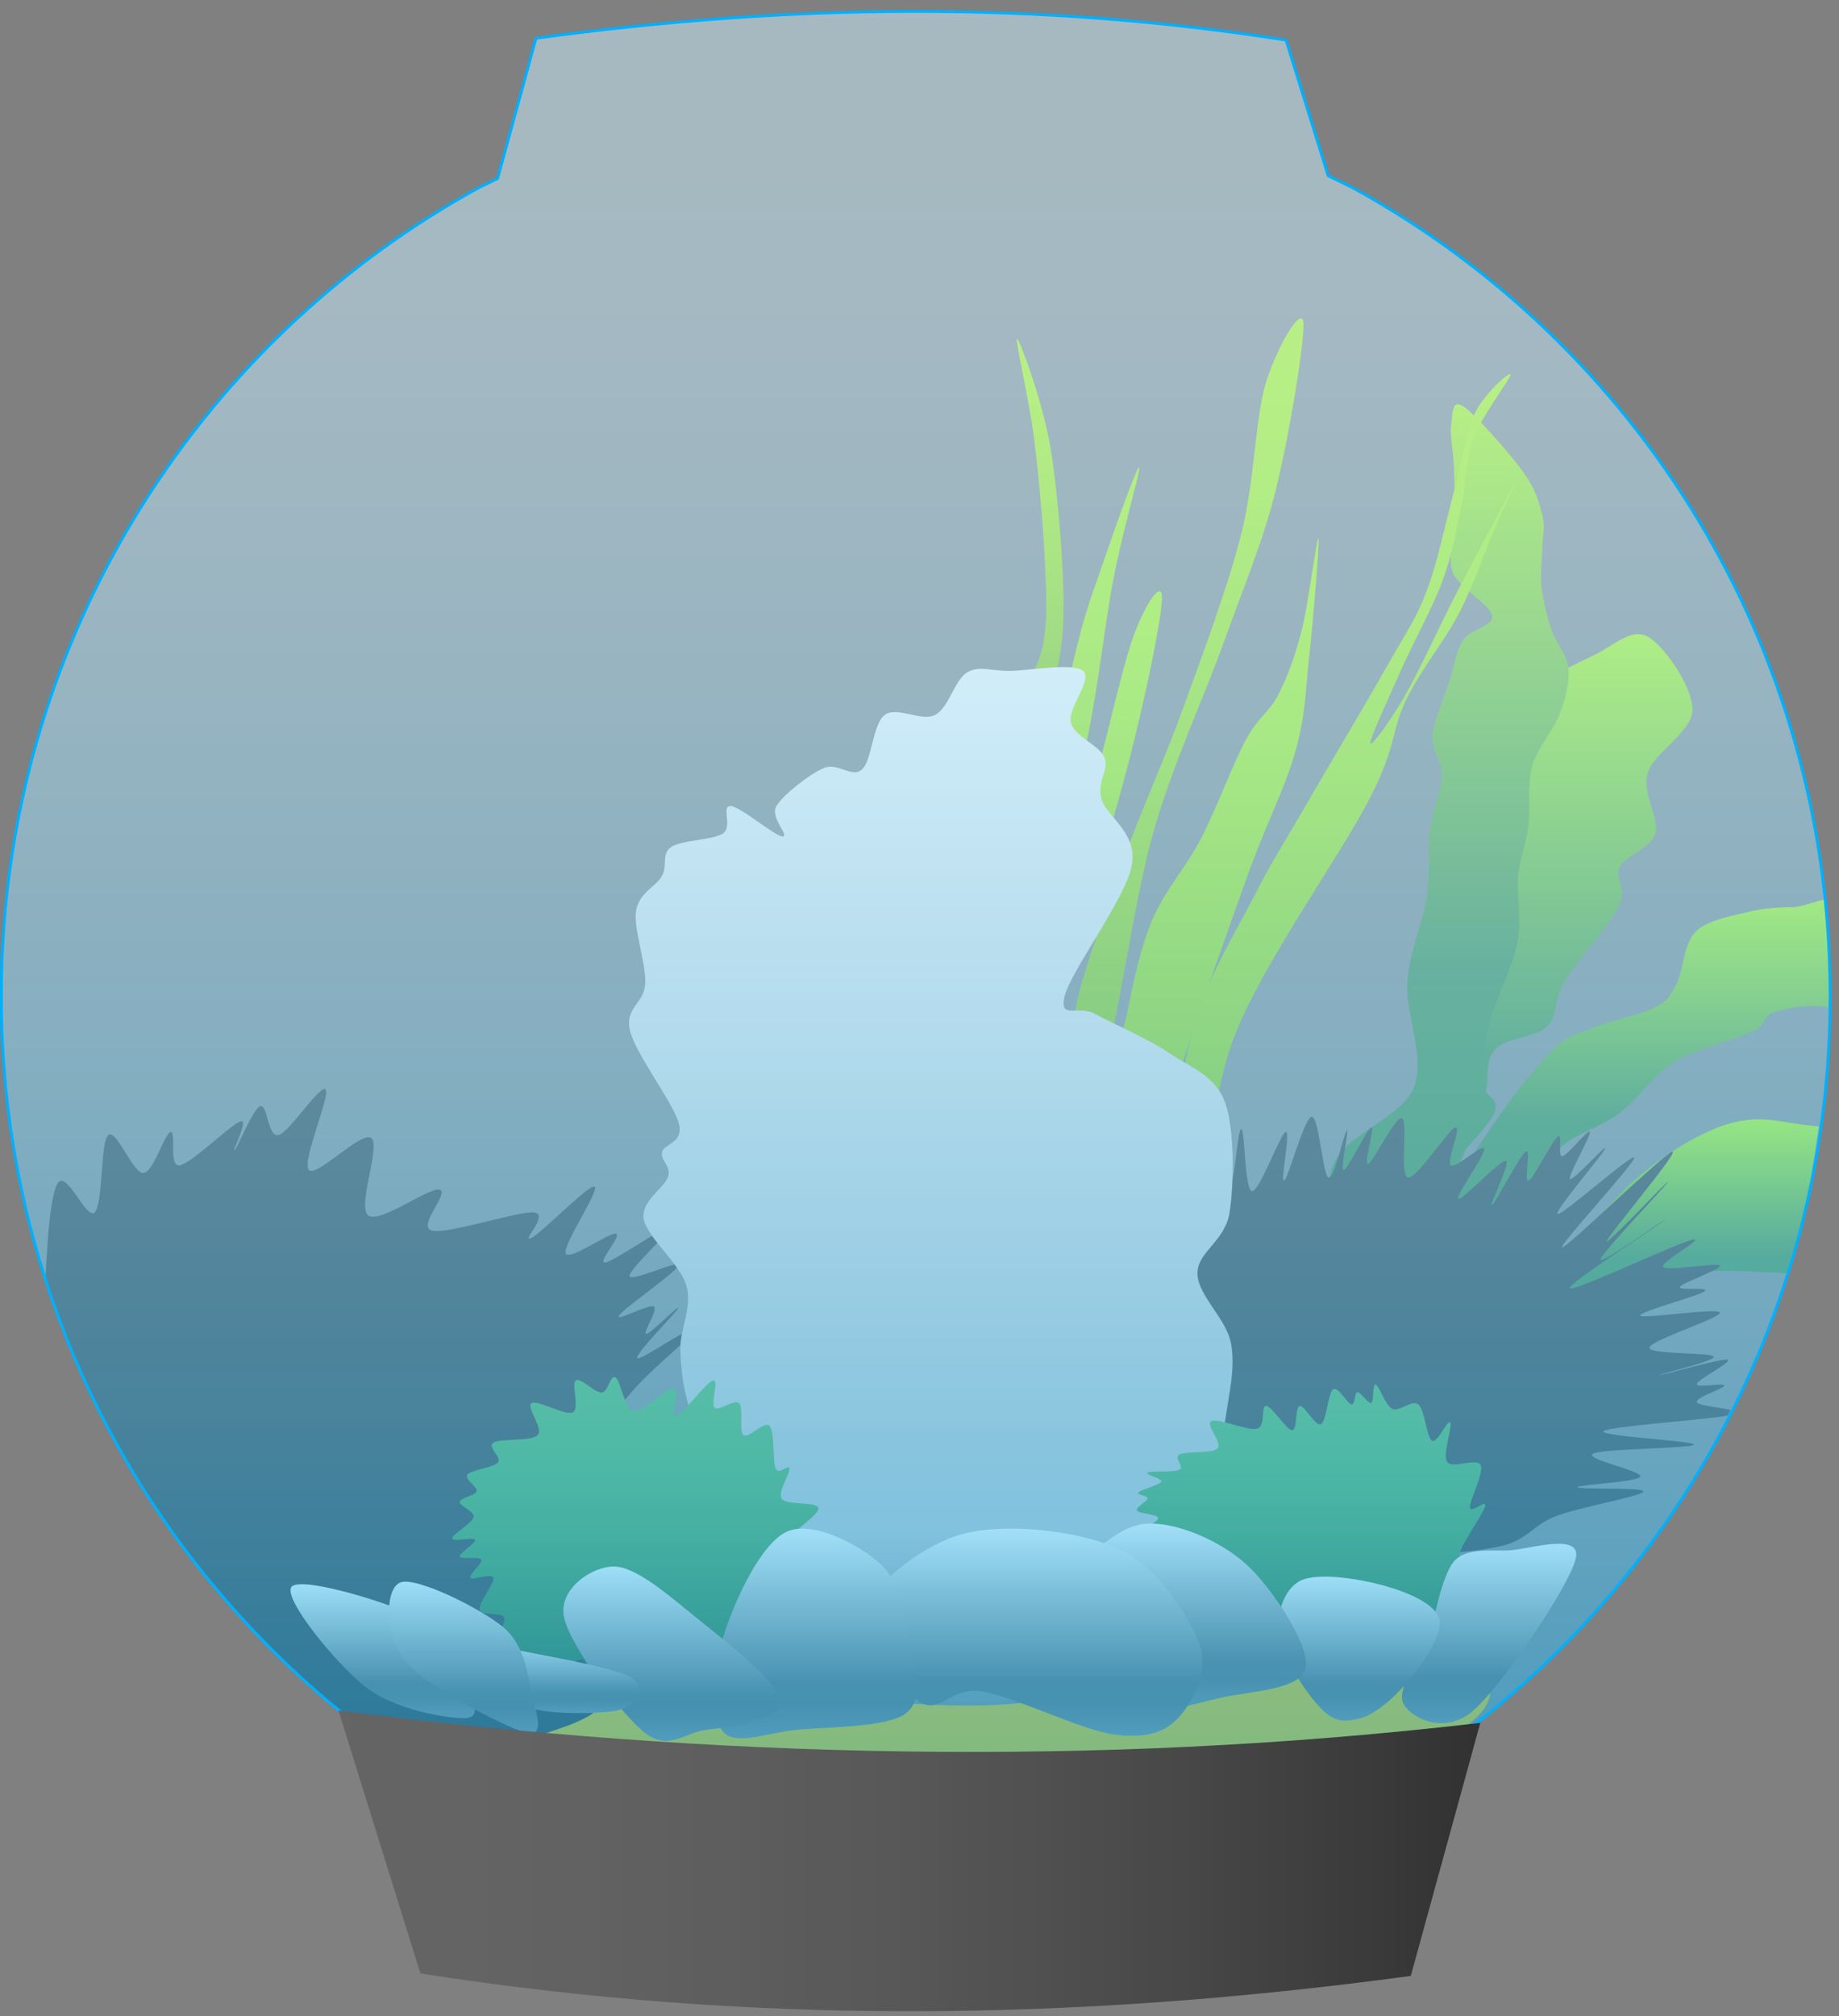 <?xml version="1.0" encoding="UTF-8"?> <svg xmlns="http://www.w3.org/2000/svg" xmlns:xlink="http://www.w3.org/1999/xlink" width="728" height="798" xml:space="preserve" overflow="hidden"><rect width="100%" height="100%" fill="#808080" stroke="none"/> <defs> <clipPath id="clip0"> <rect x="-366" y="925" width="728" height="798"></rect> </clipPath> <linearGradient x1="233.5" y1="1176" x2="233.5" y2="1433" gradientUnits="userSpaceOnUse" spreadMethod="reflect" id="fill1"> <stop offset="0" stop-color="#ABF405" stop-opacity="1"></stop> <stop offset="0.66" stop-color="#3B823C" stop-opacity="1"></stop> <stop offset="1" stop-color="#3B823C" stop-opacity="1"></stop> </linearGradient> <linearGradient x1="206.5" y1="1085" x2="206.5" y2="1424" gradientUnits="userSpaceOnUse" spreadMethod="reflect" id="fill2"> <stop offset="0" stop-color="#ABF405" stop-opacity="1"></stop> <stop offset="0.66" stop-color="#3B823C" stop-opacity="1"></stop> <stop offset="1" stop-color="#3B823C" stop-opacity="1"></stop> </linearGradient> <linearGradient x1="164.5" y1="1073" x2="164.5" y2="1415" gradientUnits="userSpaceOnUse" spreadMethod="reflect" id="fill3"> <stop offset="0" stop-color="#ABF405" stop-opacity="1"></stop> <stop offset="0.017" stop-color="#AAF304" stop-opacity="1"></stop> <stop offset="0.033" stop-color="#AAF304" stop-opacity="1"></stop> <stop offset="0.05" stop-color="#AAF304" stop-opacity="1"></stop> <stop offset="0.067" stop-color="#AAF304" stop-opacity="1"></stop> <stop offset="0.083" stop-color="#AAF304" stop-opacity="1"></stop> <stop offset="0.1" stop-color="#AAF304" stop-opacity="1"></stop> <stop offset="0.117" stop-color="#AAF204" stop-opacity="1"></stop> <stop offset="0.133" stop-color="#AAF204" stop-opacity="1"></stop> <stop offset="0.15" stop-color="#A9F204" stop-opacity="1"></stop> <stop offset="0.167" stop-color="#A9F104" stop-opacity="1"></stop> <stop offset="0.183" stop-color="#A9F104" stop-opacity="1"></stop> <stop offset="0.2" stop-color="#A8F104" stop-opacity="1"></stop> <stop offset="0.217" stop-color="#A8F004" stop-opacity="1"></stop> <stop offset="0.233" stop-color="#A8F004" stop-opacity="1"></stop> <stop offset="0.25" stop-color="#A7EF04" stop-opacity="1"></stop> <stop offset="0.267" stop-color="#A7EE04" stop-opacity="1"></stop> <stop offset="0.283" stop-color="#A6EE04" stop-opacity="1"></stop> <stop offset="0.3" stop-color="#A6ED04" stop-opacity="1"></stop> <stop offset="0.317" stop-color="#A6EC04" stop-opacity="1"></stop> <stop offset="0.333" stop-color="#A5EC04" stop-opacity="1"></stop> <stop offset="0.35" stop-color="#A4EB04" stop-opacity="1"></stop> <stop offset="0.367" stop-color="#A4EA04" stop-opacity="1"></stop> <stop offset="0.383" stop-color="#A3E904" stop-opacity="1"></stop> <stop offset="0.4" stop-color="#A3E904" stop-opacity="1"></stop> <stop offset="0.417" stop-color="#A2E804" stop-opacity="1"></stop> <stop offset="0.433" stop-color="#A2E704" stop-opacity="1"></stop> <stop offset="0.45" stop-color="#A1E604" stop-opacity="1"></stop> <stop offset="0.467" stop-color="#A0E504" stop-opacity="1"></stop> <stop offset="0.483" stop-color="#9FE404" stop-opacity="1"></stop> <stop offset="0.5" stop-color="#9FE304" stop-opacity="1"></stop> <stop offset="0.517" stop-color="#9EE204" stop-opacity="1"></stop> <stop offset="0.533" stop-color="#9DE104" stop-opacity="1"></stop> <stop offset="0.55" stop-color="#9CE004" stop-opacity="1"></stop> <stop offset="0.567" stop-color="#9CDE04" stop-opacity="1"></stop> <stop offset="0.583" stop-color="#9BDD04" stop-opacity="1"></stop> <stop offset="0.6" stop-color="#9ADC04" stop-opacity="1"></stop> <stop offset="0.617" stop-color="#99DB04" stop-opacity="1"></stop> <stop offset="0.633" stop-color="#98DA04" stop-opacity="1"></stop> <stop offset="0.65" stop-color="#97D804" stop-opacity="1"></stop> <stop offset="0.667" stop-color="#96D704" stop-opacity="1"></stop> <stop offset="0.683" stop-color="#95D604" stop-opacity="1"></stop> <stop offset="0.7" stop-color="#94D404" stop-opacity="1"></stop> <stop offset="0.717" stop-color="#93D304" stop-opacity="1"></stop> <stop offset="0.733" stop-color="#92D104" stop-opacity="1"></stop> <stop offset="0.75" stop-color="#91D004" stop-opacity="1"></stop> <stop offset="0.767" stop-color="#90CE04" stop-opacity="1"></stop> <stop offset="0.783" stop-color="#8FCD04" stop-opacity="1"></stop> <stop offset="0.8" stop-color="#8ECB04" stop-opacity="1"></stop> <stop offset="0.817" stop-color="#8DCA04" stop-opacity="1"></stop> <stop offset="0.833" stop-color="#8CC804" stop-opacity="1"></stop> <stop offset="0.85" stop-color="#8BC704" stop-opacity="1"></stop> <stop offset="0.867" stop-color="#8AC504" stop-opacity="1"></stop> <stop offset="0.883" stop-color="#88C304" stop-opacity="1"></stop> <stop offset="0.9" stop-color="#87C104" stop-opacity="1"></stop> <stop offset="0.917" stop-color="#86C004" stop-opacity="1"></stop> <stop offset="0.933" stop-color="#85BE04" stop-opacity="1"></stop> <stop offset="0.95" stop-color="#83BC04" stop-opacity="1"></stop> <stop offset="0.967" stop-color="#82BA04" stop-opacity="1"></stop> <stop offset="0.983" stop-color="#81B804" stop-opacity="1"></stop> <stop offset="1" stop-color="#80B704" stop-opacity="1"></stop> </linearGradient> <linearGradient x1="115.5" y1="1138" x2="115.5" y2="1388" gradientUnits="userSpaceOnUse" spreadMethod="reflect" id="fill4"> <stop offset="0" stop-color="#ABF405" stop-opacity="1"></stop> <stop offset="0.017" stop-color="#AAF304" stop-opacity="1"></stop> <stop offset="0.033" stop-color="#AAF304" stop-opacity="1"></stop> <stop offset="0.05" stop-color="#AAF304" stop-opacity="1"></stop> <stop offset="0.067" stop-color="#AAF304" stop-opacity="1"></stop> <stop offset="0.083" stop-color="#AAF304" stop-opacity="1"></stop> <stop offset="0.1" stop-color="#AAF304" stop-opacity="1"></stop> <stop offset="0.117" stop-color="#AAF204" stop-opacity="1"></stop> <stop offset="0.133" stop-color="#AAF204" stop-opacity="1"></stop> <stop offset="0.15" stop-color="#A9F204" stop-opacity="1"></stop> <stop offset="0.167" stop-color="#A9F104" stop-opacity="1"></stop> <stop offset="0.183" stop-color="#A9F104" stop-opacity="1"></stop> <stop offset="0.2" stop-color="#A8F104" stop-opacity="1"></stop> <stop offset="0.217" stop-color="#A8F004" stop-opacity="1"></stop> <stop offset="0.233" stop-color="#A8F004" stop-opacity="1"></stop> <stop offset="0.25" stop-color="#A7EF04" stop-opacity="1"></stop> <stop offset="0.267" stop-color="#A7EE04" stop-opacity="1"></stop> <stop offset="0.283" stop-color="#A6EE04" stop-opacity="1"></stop> <stop offset="0.3" stop-color="#A6ED04" stop-opacity="1"></stop> <stop offset="0.317" stop-color="#A6EC04" stop-opacity="1"></stop> <stop offset="0.333" stop-color="#A5EC04" stop-opacity="1"></stop> <stop offset="0.35" stop-color="#A4EB04" stop-opacity="1"></stop> <stop offset="0.367" stop-color="#A4EA04" stop-opacity="1"></stop> <stop offset="0.383" stop-color="#A3E904" stop-opacity="1"></stop> <stop offset="0.4" stop-color="#A3E904" stop-opacity="1"></stop> <stop offset="0.417" stop-color="#A2E804" stop-opacity="1"></stop> <stop offset="0.433" stop-color="#A2E704" stop-opacity="1"></stop> <stop offset="0.45" stop-color="#A1E604" stop-opacity="1"></stop> <stop offset="0.467" stop-color="#A0E504" stop-opacity="1"></stop> <stop offset="0.483" stop-color="#9FE404" stop-opacity="1"></stop> <stop offset="0.5" stop-color="#9FE304" stop-opacity="1"></stop> <stop offset="0.517" stop-color="#9EE204" stop-opacity="1"></stop> <stop offset="0.533" stop-color="#9DE104" stop-opacity="1"></stop> <stop offset="0.55" stop-color="#9CE004" stop-opacity="1"></stop> <stop offset="0.567" stop-color="#9CDE04" stop-opacity="1"></stop> <stop offset="0.583" stop-color="#9BDD04" stop-opacity="1"></stop> <stop offset="0.6" stop-color="#9ADC04" stop-opacity="1"></stop> <stop offset="0.617" stop-color="#99DB04" stop-opacity="1"></stop> <stop offset="0.633" stop-color="#98DA04" stop-opacity="1"></stop> <stop offset="0.65" stop-color="#97D804" stop-opacity="1"></stop> <stop offset="0.667" stop-color="#96D704" stop-opacity="1"></stop> <stop offset="0.683" stop-color="#95D604" stop-opacity="1"></stop> <stop offset="0.7" stop-color="#94D404" stop-opacity="1"></stop> <stop offset="0.717" stop-color="#93D304" stop-opacity="1"></stop> <stop offset="0.733" stop-color="#92D104" stop-opacity="1"></stop> <stop offset="0.75" stop-color="#91D004" stop-opacity="1"></stop> <stop offset="0.767" stop-color="#90CE04" stop-opacity="1"></stop> <stop offset="0.783" stop-color="#8FCD04" stop-opacity="1"></stop> <stop offset="0.8" stop-color="#8ECB04" stop-opacity="1"></stop> <stop offset="0.817" stop-color="#8DCA04" stop-opacity="1"></stop> <stop offset="0.833" stop-color="#8CC804" stop-opacity="1"></stop> <stop offset="0.85" stop-color="#8BC704" stop-opacity="1"></stop> <stop offset="0.867" stop-color="#8AC504" stop-opacity="1"></stop> <stop offset="0.883" stop-color="#88C304" stop-opacity="1"></stop> <stop offset="0.9" stop-color="#87C104" stop-opacity="1"></stop> <stop offset="0.917" stop-color="#86C004" stop-opacity="1"></stop> <stop offset="0.933" stop-color="#85BE04" stop-opacity="1"></stop> <stop offset="0.95" stop-color="#83BC04" stop-opacity="1"></stop> <stop offset="0.967" stop-color="#82BA04" stop-opacity="1"></stop> <stop offset="0.983" stop-color="#81B804" stop-opacity="1"></stop> <stop offset="1" stop-color="#80B704" stop-opacity="1"></stop> </linearGradient> <linearGradient x1="104.5" y1="1051" x2="104.5" y2="1351" gradientUnits="userSpaceOnUse" spreadMethod="reflect" id="fill5"> <stop offset="0" stop-color="#ABF405" stop-opacity="1"></stop> <stop offset="0.017" stop-color="#AAF304" stop-opacity="1"></stop> <stop offset="0.033" stop-color="#AAF304" stop-opacity="1"></stop> <stop offset="0.05" stop-color="#AAF304" stop-opacity="1"></stop> <stop offset="0.067" stop-color="#AAF304" stop-opacity="1"></stop> <stop offset="0.083" stop-color="#AAF304" stop-opacity="1"></stop> <stop offset="0.1" stop-color="#AAF304" stop-opacity="1"></stop> <stop offset="0.117" stop-color="#AAF204" stop-opacity="1"></stop> <stop offset="0.133" stop-color="#AAF204" stop-opacity="1"></stop> <stop offset="0.15" stop-color="#A9F204" stop-opacity="1"></stop> <stop offset="0.167" stop-color="#A9F104" stop-opacity="1"></stop> <stop offset="0.183" stop-color="#A9F104" stop-opacity="1"></stop> <stop offset="0.2" stop-color="#A8F104" stop-opacity="1"></stop> <stop offset="0.217" stop-color="#A8F004" stop-opacity="1"></stop> <stop offset="0.233" stop-color="#A8F004" stop-opacity="1"></stop> <stop offset="0.25" stop-color="#A7EF04" stop-opacity="1"></stop> <stop offset="0.267" stop-color="#A7EE04" stop-opacity="1"></stop> <stop offset="0.283" stop-color="#A6EE04" stop-opacity="1"></stop> <stop offset="0.3" stop-color="#A6ED04" stop-opacity="1"></stop> <stop offset="0.317" stop-color="#A6EC04" stop-opacity="1"></stop> <stop offset="0.333" stop-color="#A5EC04" stop-opacity="1"></stop> <stop offset="0.35" stop-color="#A4EB04" stop-opacity="1"></stop> <stop offset="0.367" stop-color="#A4EA04" stop-opacity="1"></stop> <stop offset="0.383" stop-color="#A3E904" stop-opacity="1"></stop> <stop offset="0.4" stop-color="#A3E904" stop-opacity="1"></stop> <stop offset="0.417" stop-color="#A2E804" stop-opacity="1"></stop> <stop offset="0.433" stop-color="#A2E704" stop-opacity="1"></stop> <stop offset="0.45" stop-color="#A1E604" stop-opacity="1"></stop> <stop offset="0.467" stop-color="#A0E504" stop-opacity="1"></stop> <stop offset="0.483" stop-color="#9FE404" stop-opacity="1"></stop> <stop offset="0.5" stop-color="#9FE304" stop-opacity="1"></stop> <stop offset="0.517" stop-color="#9EE204" stop-opacity="1"></stop> <stop offset="0.533" stop-color="#9DE104" stop-opacity="1"></stop> <stop offset="0.55" stop-color="#9CE004" stop-opacity="1"></stop> <stop offset="0.567" stop-color="#9CDE04" stop-opacity="1"></stop> <stop offset="0.583" stop-color="#9BDD04" stop-opacity="1"></stop> <stop offset="0.6" stop-color="#9ADC04" stop-opacity="1"></stop> <stop offset="0.617" stop-color="#99DB04" stop-opacity="1"></stop> <stop offset="0.633" stop-color="#98DA04" stop-opacity="1"></stop> <stop offset="0.65" stop-color="#97D804" stop-opacity="1"></stop> <stop offset="0.667" stop-color="#96D704" stop-opacity="1"></stop> <stop offset="0.683" stop-color="#95D604" stop-opacity="1"></stop> <stop offset="0.7" stop-color="#94D404" stop-opacity="1"></stop> <stop offset="0.717" stop-color="#93D304" stop-opacity="1"></stop> <stop offset="0.733" stop-color="#92D104" stop-opacity="1"></stop> <stop offset="0.75" stop-color="#91D004" stop-opacity="1"></stop> <stop offset="0.767" stop-color="#90CE04" stop-opacity="1"></stop> <stop offset="0.783" stop-color="#8FCD04" stop-opacity="1"></stop> <stop offset="0.8" stop-color="#8ECB04" stop-opacity="1"></stop> <stop offset="0.817" stop-color="#8DCA04" stop-opacity="1"></stop> <stop offset="0.833" stop-color="#8CC804" stop-opacity="1"></stop> <stop offset="0.85" stop-color="#8BC704" stop-opacity="1"></stop> <stop offset="0.867" stop-color="#8AC504" stop-opacity="1"></stop> <stop offset="0.883" stop-color="#88C304" stop-opacity="1"></stop> <stop offset="0.9" stop-color="#87C104" stop-opacity="1"></stop> <stop offset="0.917" stop-color="#86C004" stop-opacity="1"></stop> <stop offset="0.933" stop-color="#85BE04" stop-opacity="1"></stop> <stop offset="0.95" stop-color="#83BC04" stop-opacity="1"></stop> <stop offset="0.967" stop-color="#82BA04" stop-opacity="1"></stop> <stop offset="0.983" stop-color="#81B804" stop-opacity="1"></stop> <stop offset="1" stop-color="#80B704" stop-opacity="1"></stop> </linearGradient> <linearGradient x1="70" y1="1159" x2="70" y2="1335" gradientUnits="userSpaceOnUse" spreadMethod="reflect" id="fill6"> <stop offset="0" stop-color="#ABF405" stop-opacity="1"></stop> <stop offset="0.017" stop-color="#AAF304" stop-opacity="1"></stop> <stop offset="0.033" stop-color="#AAF304" stop-opacity="1"></stop> <stop offset="0.05" stop-color="#AAF304" stop-opacity="1"></stop> <stop offset="0.067" stop-color="#AAF304" stop-opacity="1"></stop> <stop offset="0.083" stop-color="#AAF304" stop-opacity="1"></stop> <stop offset="0.1" stop-color="#AAF304" stop-opacity="1"></stop> <stop offset="0.117" stop-color="#AAF204" stop-opacity="1"></stop> <stop offset="0.133" stop-color="#AAF204" stop-opacity="1"></stop> <stop offset="0.15" stop-color="#A9F204" stop-opacity="1"></stop> <stop offset="0.167" stop-color="#A9F104" stop-opacity="1"></stop> <stop offset="0.183" stop-color="#A9F104" stop-opacity="1"></stop> <stop offset="0.2" stop-color="#A8F104" stop-opacity="1"></stop> <stop offset="0.217" stop-color="#A8F004" stop-opacity="1"></stop> <stop offset="0.233" stop-color="#A8F004" stop-opacity="1"></stop> <stop offset="0.25" stop-color="#A7EF04" stop-opacity="1"></stop> <stop offset="0.267" stop-color="#A7EE04" stop-opacity="1"></stop> <stop offset="0.283" stop-color="#A6EE04" stop-opacity="1"></stop> <stop offset="0.3" stop-color="#A6ED04" stop-opacity="1"></stop> <stop offset="0.317" stop-color="#A6EC04" stop-opacity="1"></stop> <stop offset="0.333" stop-color="#A5EC04" stop-opacity="1"></stop> <stop offset="0.35" stop-color="#A4EB04" stop-opacity="1"></stop> <stop offset="0.367" stop-color="#A4EA04" stop-opacity="1"></stop> <stop offset="0.383" stop-color="#A3E904" stop-opacity="1"></stop> <stop offset="0.4" stop-color="#A3E904" stop-opacity="1"></stop> <stop offset="0.417" stop-color="#A2E804" stop-opacity="1"></stop> <stop offset="0.433" stop-color="#A2E704" stop-opacity="1"></stop> <stop offset="0.45" stop-color="#A1E604" stop-opacity="1"></stop> <stop offset="0.467" stop-color="#A0E504" stop-opacity="1"></stop> <stop offset="0.483" stop-color="#9FE404" stop-opacity="1"></stop> <stop offset="0.5" stop-color="#9FE304" stop-opacity="1"></stop> <stop offset="0.517" stop-color="#9EE204" stop-opacity="1"></stop> <stop offset="0.533" stop-color="#9DE104" stop-opacity="1"></stop> <stop offset="0.55" stop-color="#9CE004" stop-opacity="1"></stop> <stop offset="0.567" stop-color="#9CDE04" stop-opacity="1"></stop> <stop offset="0.583" stop-color="#9BDD04" stop-opacity="1"></stop> <stop offset="0.6" stop-color="#9ADC04" stop-opacity="1"></stop> <stop offset="0.617" stop-color="#99DB04" stop-opacity="1"></stop> <stop offset="0.633" stop-color="#98DA04" stop-opacity="1"></stop> <stop offset="0.65" stop-color="#97D804" stop-opacity="1"></stop> <stop offset="0.667" stop-color="#96D704" stop-opacity="1"></stop> <stop offset="0.683" stop-color="#95D604" stop-opacity="1"></stop> <stop offset="0.7" stop-color="#94D404" stop-opacity="1"></stop> <stop offset="0.717" stop-color="#93D304" stop-opacity="1"></stop> <stop offset="0.733" stop-color="#92D104" stop-opacity="1"></stop> <stop offset="0.75" stop-color="#91D004" stop-opacity="1"></stop> <stop offset="0.767" stop-color="#90CE04" stop-opacity="1"></stop> <stop offset="0.783" stop-color="#8FCD04" stop-opacity="1"></stop> <stop offset="0.8" stop-color="#8ECB04" stop-opacity="1"></stop> <stop offset="0.817" stop-color="#8DCA04" stop-opacity="1"></stop> <stop offset="0.833" stop-color="#8CC804" stop-opacity="1"></stop> <stop offset="0.85" stop-color="#8BC704" stop-opacity="1"></stop> <stop offset="0.867" stop-color="#8AC504" stop-opacity="1"></stop> <stop offset="0.883" stop-color="#88C304" stop-opacity="1"></stop> <stop offset="0.9" stop-color="#87C104" stop-opacity="1"></stop> <stop offset="0.917" stop-color="#86C004" stop-opacity="1"></stop> <stop offset="0.933" stop-color="#85BE04" stop-opacity="1"></stop> <stop offset="0.95" stop-color="#83BC04" stop-opacity="1"></stop> <stop offset="0.967" stop-color="#82BA04" stop-opacity="1"></stop> <stop offset="0.983" stop-color="#81B804" stop-opacity="1"></stop> <stop offset="1" stop-color="#80B704" stop-opacity="1"></stop> </linearGradient> <linearGradient x1="54.5" y1="1110" x2="54.5" y2="1347" gradientUnits="userSpaceOnUse" spreadMethod="reflect" id="fill7"> <stop offset="0" stop-color="#ABF405" stop-opacity="1"></stop> <stop offset="0.017" stop-color="#AAF304" stop-opacity="1"></stop> <stop offset="0.033" stop-color="#AAF304" stop-opacity="1"></stop> <stop offset="0.05" stop-color="#AAF304" stop-opacity="1"></stop> <stop offset="0.067" stop-color="#AAF304" stop-opacity="1"></stop> <stop offset="0.083" stop-color="#AAF304" stop-opacity="1"></stop> <stop offset="0.1" stop-color="#AAF304" stop-opacity="1"></stop> <stop offset="0.117" stop-color="#AAF204" stop-opacity="1"></stop> <stop offset="0.133" stop-color="#AAF204" stop-opacity="1"></stop> <stop offset="0.15" stop-color="#A9F204" stop-opacity="1"></stop> <stop offset="0.167" stop-color="#A9F104" stop-opacity="1"></stop> <stop offset="0.183" stop-color="#A9F104" stop-opacity="1"></stop> <stop offset="0.2" stop-color="#A8F104" stop-opacity="1"></stop> <stop offset="0.217" stop-color="#A8F004" stop-opacity="1"></stop> <stop offset="0.233" stop-color="#A8F004" stop-opacity="1"></stop> <stop offset="0.25" stop-color="#A7EF04" stop-opacity="1"></stop> <stop offset="0.267" stop-color="#A7EE04" stop-opacity="1"></stop> <stop offset="0.283" stop-color="#A6EE04" stop-opacity="1"></stop> <stop offset="0.3" stop-color="#A6ED04" stop-opacity="1"></stop> <stop offset="0.317" stop-color="#A6EC04" stop-opacity="1"></stop> <stop offset="0.333" stop-color="#A5EC04" stop-opacity="1"></stop> <stop offset="0.35" stop-color="#A4EB04" stop-opacity="1"></stop> <stop offset="0.367" stop-color="#A4EA04" stop-opacity="1"></stop> <stop offset="0.383" stop-color="#A3E904" stop-opacity="1"></stop> <stop offset="0.4" stop-color="#A3E904" stop-opacity="1"></stop> <stop offset="0.417" stop-color="#A2E804" stop-opacity="1"></stop> <stop offset="0.433" stop-color="#A2E704" stop-opacity="1"></stop> <stop offset="0.45" stop-color="#A1E604" stop-opacity="1"></stop> <stop offset="0.467" stop-color="#A0E504" stop-opacity="1"></stop> <stop offset="0.483" stop-color="#9FE404" stop-opacity="1"></stop> <stop offset="0.5" stop-color="#9FE304" stop-opacity="1"></stop> <stop offset="0.517" stop-color="#9EE204" stop-opacity="1"></stop> <stop offset="0.533" stop-color="#9DE104" stop-opacity="1"></stop> <stop offset="0.55" stop-color="#9CE004" stop-opacity="1"></stop> <stop offset="0.567" stop-color="#9CDE04" stop-opacity="1"></stop> <stop offset="0.583" stop-color="#9BDD04" stop-opacity="1"></stop> <stop offset="0.6" stop-color="#9ADC04" stop-opacity="1"></stop> <stop offset="0.617" stop-color="#99DB04" stop-opacity="1"></stop> <stop offset="0.633" stop-color="#98DA04" stop-opacity="1"></stop> <stop offset="0.65" stop-color="#97D804" stop-opacity="1"></stop> <stop offset="0.667" stop-color="#96D704" stop-opacity="1"></stop> <stop offset="0.683" stop-color="#95D604" stop-opacity="1"></stop> <stop offset="0.7" stop-color="#94D404" stop-opacity="1"></stop> <stop offset="0.717" stop-color="#93D304" stop-opacity="1"></stop> <stop offset="0.733" stop-color="#92D104" stop-opacity="1"></stop> <stop offset="0.75" stop-color="#91D004" stop-opacity="1"></stop> <stop offset="0.767" stop-color="#90CE04" stop-opacity="1"></stop> <stop offset="0.783" stop-color="#8FCD04" stop-opacity="1"></stop> <stop offset="0.8" stop-color="#8ECB04" stop-opacity="1"></stop> <stop offset="0.817" stop-color="#8DCA04" stop-opacity="1"></stop> <stop offset="0.833" stop-color="#8CC804" stop-opacity="1"></stop> <stop offset="0.85" stop-color="#8BC704" stop-opacity="1"></stop> <stop offset="0.867" stop-color="#8AC504" stop-opacity="1"></stop> <stop offset="0.883" stop-color="#88C304" stop-opacity="1"></stop> <stop offset="0.9" stop-color="#87C104" stop-opacity="1"></stop> <stop offset="0.917" stop-color="#86C004" stop-opacity="1"></stop> <stop offset="0.933" stop-color="#85BE04" stop-opacity="1"></stop> <stop offset="0.95" stop-color="#83BC04" stop-opacity="1"></stop> <stop offset="0.967" stop-color="#82BA04" stop-opacity="1"></stop> <stop offset="0.983" stop-color="#81B804" stop-opacity="1"></stop> <stop offset="1" stop-color="#80B704" stop-opacity="1"></stop> </linearGradient> <linearGradient x1="45.5" y1="1059" x2="45.5" y2="1216" gradientUnits="userSpaceOnUse" spreadMethod="reflect" id="fill8"> <stop offset="0" stop-color="#ABF405" stop-opacity="1"></stop> <stop offset="0.017" stop-color="#AAF304" stop-opacity="1"></stop> <stop offset="0.033" stop-color="#AAF304" stop-opacity="1"></stop> <stop offset="0.05" stop-color="#AAF304" stop-opacity="1"></stop> <stop offset="0.067" stop-color="#AAF304" stop-opacity="1"></stop> <stop offset="0.083" stop-color="#AAF304" stop-opacity="1"></stop> <stop offset="0.1" stop-color="#AAF304" stop-opacity="1"></stop> <stop offset="0.117" stop-color="#AAF204" stop-opacity="1"></stop> <stop offset="0.133" stop-color="#AAF204" stop-opacity="1"></stop> <stop offset="0.15" stop-color="#A9F204" stop-opacity="1"></stop> <stop offset="0.167" stop-color="#A9F104" stop-opacity="1"></stop> <stop offset="0.183" stop-color="#A9F104" stop-opacity="1"></stop> <stop offset="0.2" stop-color="#A8F104" stop-opacity="1"></stop> <stop offset="0.217" stop-color="#A8F004" stop-opacity="1"></stop> <stop offset="0.233" stop-color="#A8F004" stop-opacity="1"></stop> <stop offset="0.25" stop-color="#A7EF04" stop-opacity="1"></stop> <stop offset="0.267" stop-color="#A7EE04" stop-opacity="1"></stop> <stop offset="0.283" stop-color="#A6EE04" stop-opacity="1"></stop> <stop offset="0.3" stop-color="#A6ED04" stop-opacity="1"></stop> <stop offset="0.317" stop-color="#A6EC04" stop-opacity="1"></stop> <stop offset="0.333" stop-color="#A5EC04" stop-opacity="1"></stop> <stop offset="0.35" stop-color="#A4EB04" stop-opacity="1"></stop> <stop offset="0.367" stop-color="#A4EA04" stop-opacity="1"></stop> <stop offset="0.383" stop-color="#A3E904" stop-opacity="1"></stop> <stop offset="0.4" stop-color="#A3E904" stop-opacity="1"></stop> <stop offset="0.417" stop-color="#A2E804" stop-opacity="1"></stop> <stop offset="0.433" stop-color="#A2E704" stop-opacity="1"></stop> <stop offset="0.45" stop-color="#A1E604" stop-opacity="1"></stop> <stop offset="0.467" stop-color="#A0E504" stop-opacity="1"></stop> <stop offset="0.483" stop-color="#9FE404" stop-opacity="1"></stop> <stop offset="0.5" stop-color="#9FE304" stop-opacity="1"></stop> <stop offset="0.517" stop-color="#9EE204" stop-opacity="1"></stop> <stop offset="0.533" stop-color="#9DE104" stop-opacity="1"></stop> <stop offset="0.55" stop-color="#9CE004" stop-opacity="1"></stop> <stop offset="0.567" stop-color="#9CDE04" stop-opacity="1"></stop> <stop offset="0.583" stop-color="#9BDD04" stop-opacity="1"></stop> <stop offset="0.6" stop-color="#9ADC04" stop-opacity="1"></stop> <stop offset="0.617" stop-color="#99DB04" stop-opacity="1"></stop> <stop offset="0.633" stop-color="#98DA04" stop-opacity="1"></stop> <stop offset="0.65" stop-color="#97D804" stop-opacity="1"></stop> <stop offset="0.667" stop-color="#96D704" stop-opacity="1"></stop> <stop offset="0.683" stop-color="#95D604" stop-opacity="1"></stop> <stop offset="0.7" stop-color="#94D404" stop-opacity="1"></stop> <stop offset="0.717" stop-color="#93D304" stop-opacity="1"></stop> <stop offset="0.733" stop-color="#92D104" stop-opacity="1"></stop> <stop offset="0.75" stop-color="#91D004" stop-opacity="1"></stop> <stop offset="0.767" stop-color="#90CE04" stop-opacity="1"></stop> <stop offset="0.783" stop-color="#8FCD04" stop-opacity="1"></stop> <stop offset="0.8" stop-color="#8ECB04" stop-opacity="1"></stop> <stop offset="0.817" stop-color="#8DCA04" stop-opacity="1"></stop> <stop offset="0.833" stop-color="#8CC804" stop-opacity="1"></stop> <stop offset="0.85" stop-color="#8BC704" stop-opacity="1"></stop> <stop offset="0.867" stop-color="#8AC504" stop-opacity="1"></stop> <stop offset="0.883" stop-color="#88C304" stop-opacity="1"></stop> <stop offset="0.9" stop-color="#87C104" stop-opacity="1"></stop> <stop offset="0.917" stop-color="#86C004" stop-opacity="1"></stop> <stop offset="0.933" stop-color="#85BE04" stop-opacity="1"></stop> <stop offset="0.95" stop-color="#83BC04" stop-opacity="1"></stop> <stop offset="0.967" stop-color="#82BA04" stop-opacity="1"></stop> <stop offset="0.983" stop-color="#81B804" stop-opacity="1"></stop> <stop offset="1" stop-color="#80B704" stop-opacity="1"></stop> </linearGradient> <linearGradient x1="266.5" y1="1281" x2="266.5" y2="1463" gradientUnits="userSpaceOnUse" spreadMethod="reflect" id="fill9"> <stop offset="0" stop-color="#ABF405" stop-opacity="1"></stop> <stop offset="0.48" stop-color="#3B823C" stop-opacity="1"></stop> <stop offset="1" stop-color="#3B823C" stop-opacity="1"></stop> </linearGradient> <linearGradient x1="277.5" y1="1368" x2="277.5" y2="1482" gradientUnits="userSpaceOnUse" spreadMethod="reflect" id="fill10"> <stop offset="0" stop-color="#ABF405" stop-opacity="1"></stop> <stop offset="0.48" stop-color="#3B823C" stop-opacity="1"></stop> <stop offset="1" stop-color="#3B823C" stop-opacity="1"></stop> </linearGradient> <linearGradient x1="2.5" y1="1189" x2="2.5" y2="1600" gradientUnits="userSpaceOnUse" spreadMethod="reflect" id="fill11"> <stop offset="0" stop-color="#F4F4F4" stop-opacity="1"></stop> <stop offset="0.74" stop-color="#BFBFBF" stop-opacity="1"></stop> <stop offset="0.83" stop-color="#BFBFBF" stop-opacity="1"></stop> <stop offset="1" stop-color="#7F7F7F" stop-opacity="1"></stop> </linearGradient> <linearGradient x1="153" y1="1473" x2="153" y2="1587" gradientUnits="userSpaceOnUse" spreadMethod="reflect" id="fill12"> <stop offset="0" stop-color="#4FAD50" stop-opacity="1"></stop> <stop offset="0.012" stop-color="#4EAC4F" stop-opacity="1"></stop> <stop offset="0.024" stop-color="#4EAC4F" stop-opacity="1"></stop> <stop offset="0.035" stop-color="#4EAC4F" stop-opacity="1"></stop> <stop offset="0.047" stop-color="#4EAC4F" stop-opacity="1"></stop> <stop offset="0.059" stop-color="#4EAC4F" stop-opacity="1"></stop> <stop offset="0.071" stop-color="#4EAC4F" stop-opacity="1"></stop> <stop offset="0.082" stop-color="#4EAC4F" stop-opacity="1"></stop> <stop offset="0.094" stop-color="#4EAB4F" stop-opacity="1"></stop> <stop offset="0.106" stop-color="#4EAB4F" stop-opacity="1"></stop> <stop offset="0.118" stop-color="#4EAB4F" stop-opacity="1"></stop> <stop offset="0.129" stop-color="#4EAB4F" stop-opacity="1"></stop> <stop offset="0.141" stop-color="#4DAA4E" stop-opacity="1"></stop> <stop offset="0.153" stop-color="#4DAA4E" stop-opacity="1"></stop> <stop offset="0.165" stop-color="#4DAA4E" stop-opacity="1"></stop> <stop offset="0.176" stop-color="#4DA94E" stop-opacity="1"></stop> <stop offset="0.188" stop-color="#4DA94E" stop-opacity="1"></stop> <stop offset="0.2" stop-color="#4DA84E" stop-opacity="1"></stop> <stop offset="0.212" stop-color="#4CA84D" stop-opacity="1"></stop> <stop offset="0.224" stop-color="#4CA74D" stop-opacity="1"></stop> <stop offset="0.235" stop-color="#4CA74D" stop-opacity="1"></stop> <stop offset="0.247" stop-color="#4CA64D" stop-opacity="1"></stop> <stop offset="0.259" stop-color="#4BA64C" stop-opacity="1"></stop> <stop offset="0.271" stop-color="#4BA54C" stop-opacity="1"></stop> <stop offset="0.282" stop-color="#4BA44C" stop-opacity="1"></stop> <stop offset="0.294" stop-color="#4AA44B" stop-opacity="1"></stop> <stop offset="0.306" stop-color="#4AA34B" stop-opacity="1"></stop> <stop offset="0.318" stop-color="#4AA24B" stop-opacity="1"></stop> <stop offset="0.329" stop-color="#4AA24B" stop-opacity="1"></stop> <stop offset="0.341" stop-color="#49A14A" stop-opacity="1"></stop> <stop offset="0.353" stop-color="#49A04A" stop-opacity="1"></stop> <stop offset="0.365" stop-color="#48A049" stop-opacity="1"></stop> <stop offset="0.376" stop-color="#489F49" stop-opacity="1"></stop> <stop offset="0.388" stop-color="#489E49" stop-opacity="1"></stop> <stop offset="0.4" stop-color="#479D48" stop-opacity="1"></stop> <stop offset="0.412" stop-color="#479C48" stop-opacity="1"></stop> <stop offset="0.424" stop-color="#479B48" stop-opacity="1"></stop> <stop offset="0.435" stop-color="#469A47" stop-opacity="1"></stop> <stop offset="0.447" stop-color="#469947" stop-opacity="1"></stop> <stop offset="0.459" stop-color="#459946" stop-opacity="1"></stop> <stop offset="0.471" stop-color="#459846" stop-opacity="1"></stop> <stop offset="0.482" stop-color="#449745" stop-opacity="1"></stop> <stop offset="0.494" stop-color="#449645" stop-opacity="1"></stop> <stop offset="0.506" stop-color="#439544" stop-opacity="1"></stop> <stop offset="0.518" stop-color="#439344" stop-opacity="1"></stop> <stop offset="0.529" stop-color="#429243" stop-opacity="1"></stop> <stop offset="0.541" stop-color="#429143" stop-opacity="1"></stop> <stop offset="0.553" stop-color="#419042" stop-opacity="1"></stop> <stop offset="0.565" stop-color="#418F42" stop-opacity="1"></stop> <stop offset="0.576" stop-color="#408E41" stop-opacity="1"></stop> <stop offset="0.588" stop-color="#408D41" stop-opacity="1"></stop> <stop offset="0.6" stop-color="#3F8B40" stop-opacity="1"></stop> <stop offset="0.612" stop-color="#3F8A40" stop-opacity="1"></stop> <stop offset="0.624" stop-color="#3E893F" stop-opacity="1"></stop> <stop offset="0.635" stop-color="#3D883E" stop-opacity="1"></stop> <stop offset="0.647" stop-color="#3D863E" stop-opacity="1"></stop> <stop offset="0.659" stop-color="#3C853D" stop-opacity="1"></stop> <stop offset="0.671" stop-color="#3C843D" stop-opacity="1"></stop> <stop offset="0.682" stop-color="#3B823C" stop-opacity="1"></stop> <stop offset="0.694" stop-color="#3A813B" stop-opacity="1"></stop> <stop offset="0.706" stop-color="#3A803B" stop-opacity="1"></stop> <stop offset="0.718" stop-color="#397E3A" stop-opacity="1"></stop> <stop offset="0.729" stop-color="#387D39" stop-opacity="1"></stop> <stop offset="0.741" stop-color="#387B39" stop-opacity="1"></stop> <stop offset="0.753" stop-color="#377A38" stop-opacity="1"></stop> <stop offset="0.765" stop-color="#367837" stop-opacity="1"></stop> <stop offset="0.776" stop-color="#367737" stop-opacity="1"></stop> <stop offset="0.788" stop-color="#357536" stop-opacity="1"></stop> <stop offset="0.8" stop-color="#347435" stop-opacity="1"></stop> <stop offset="0.812" stop-color="#337234" stop-opacity="1"></stop> <stop offset="0.824" stop-color="#337134" stop-opacity="1"></stop> <stop offset="0.835" stop-color="#326F33" stop-opacity="1"></stop> <stop offset="0.847" stop-color="#316E32" stop-opacity="1"></stop> <stop offset="0.859" stop-color="#306C31" stop-opacity="1"></stop> <stop offset="0.871" stop-color="#306A31" stop-opacity="1"></stop> <stop offset="0.882" stop-color="#2F6830" stop-opacity="1"></stop> <stop offset="0.894" stop-color="#2E672F" stop-opacity="1"></stop> <stop offset="0.906" stop-color="#2D652E" stop-opacity="1"></stop> <stop offset="0.918" stop-color="#2C632D" stop-opacity="1"></stop> <stop offset="0.929" stop-color="#2C622D" stop-opacity="1"></stop> <stop offset="0.941" stop-color="#2B602C" stop-opacity="1"></stop> <stop offset="0.953" stop-color="#2A5E2B" stop-opacity="1"></stop> <stop offset="0.965" stop-color="#295C2A" stop-opacity="1"></stop> <stop offset="0.976" stop-color="#285A29" stop-opacity="1"></stop> <stop offset="0.988" stop-color="#275828" stop-opacity="1"></stop> <stop offset="1" stop-color="#275728" stop-opacity="1"></stop> </linearGradient> <linearGradient x1="-114.5" y1="1470" x2="-114.5" y2="1603" gradientUnits="userSpaceOnUse" spreadMethod="reflect" id="fill13"> <stop offset="0" stop-color="#4FAD50" stop-opacity="1"></stop> <stop offset="0.012" stop-color="#4EAC4F" stop-opacity="1"></stop> <stop offset="0.024" stop-color="#4EAC4F" stop-opacity="1"></stop> <stop offset="0.035" stop-color="#4EAC4F" stop-opacity="1"></stop> <stop offset="0.047" stop-color="#4EAC4F" stop-opacity="1"></stop> <stop offset="0.059" stop-color="#4EAC4F" stop-opacity="1"></stop> <stop offset="0.071" stop-color="#4EAC4F" stop-opacity="1"></stop> <stop offset="0.082" stop-color="#4EAC4F" stop-opacity="1"></stop> <stop offset="0.094" stop-color="#4EAB4F" stop-opacity="1"></stop> <stop offset="0.106" stop-color="#4EAB4F" stop-opacity="1"></stop> <stop offset="0.118" stop-color="#4EAB4F" stop-opacity="1"></stop> <stop offset="0.129" stop-color="#4EAB4F" stop-opacity="1"></stop> <stop offset="0.141" stop-color="#4DAA4E" stop-opacity="1"></stop> <stop offset="0.153" stop-color="#4DAA4E" stop-opacity="1"></stop> <stop offset="0.165" stop-color="#4DAA4E" stop-opacity="1"></stop> <stop offset="0.176" stop-color="#4DA94E" stop-opacity="1"></stop> <stop offset="0.188" stop-color="#4DA94E" stop-opacity="1"></stop> <stop offset="0.2" stop-color="#4DA84E" stop-opacity="1"></stop> <stop offset="0.212" stop-color="#4CA84D" stop-opacity="1"></stop> <stop offset="0.224" stop-color="#4CA74D" stop-opacity="1"></stop> <stop offset="0.235" stop-color="#4CA74D" stop-opacity="1"></stop> <stop offset="0.247" stop-color="#4CA64D" stop-opacity="1"></stop> <stop offset="0.259" stop-color="#4BA64C" stop-opacity="1"></stop> <stop offset="0.271" stop-color="#4BA54C" stop-opacity="1"></stop> <stop offset="0.282" stop-color="#4BA44C" stop-opacity="1"></stop> <stop offset="0.294" stop-color="#4AA44B" stop-opacity="1"></stop> <stop offset="0.306" stop-color="#4AA34B" stop-opacity="1"></stop> <stop offset="0.318" stop-color="#4AA24B" stop-opacity="1"></stop> <stop offset="0.329" stop-color="#4AA24B" stop-opacity="1"></stop> <stop offset="0.341" stop-color="#49A14A" stop-opacity="1"></stop> <stop offset="0.353" stop-color="#49A04A" stop-opacity="1"></stop> <stop offset="0.365" stop-color="#48A049" stop-opacity="1"></stop> <stop offset="0.376" stop-color="#489F49" stop-opacity="1"></stop> <stop offset="0.388" stop-color="#489E49" stop-opacity="1"></stop> <stop offset="0.4" stop-color="#479D48" stop-opacity="1"></stop> <stop offset="0.412" stop-color="#479C48" stop-opacity="1"></stop> <stop offset="0.424" stop-color="#479B48" stop-opacity="1"></stop> <stop offset="0.435" stop-color="#469A47" stop-opacity="1"></stop> <stop offset="0.447" stop-color="#469947" stop-opacity="1"></stop> <stop offset="0.459" stop-color="#459946" stop-opacity="1"></stop> <stop offset="0.471" stop-color="#459846" stop-opacity="1"></stop> <stop offset="0.482" stop-color="#449745" stop-opacity="1"></stop> <stop offset="0.494" stop-color="#449645" stop-opacity="1"></stop> <stop offset="0.506" stop-color="#439544" stop-opacity="1"></stop> <stop offset="0.518" stop-color="#439344" stop-opacity="1"></stop> <stop offset="0.529" stop-color="#429243" stop-opacity="1"></stop> <stop offset="0.541" stop-color="#429143" stop-opacity="1"></stop> <stop offset="0.553" stop-color="#419042" stop-opacity="1"></stop> <stop offset="0.565" stop-color="#418F42" stop-opacity="1"></stop> <stop offset="0.576" stop-color="#408E41" stop-opacity="1"></stop> <stop offset="0.588" stop-color="#408D41" stop-opacity="1"></stop> <stop offset="0.6" stop-color="#3F8B40" stop-opacity="1"></stop> <stop offset="0.612" stop-color="#3F8A40" stop-opacity="1"></stop> <stop offset="0.624" stop-color="#3E893F" stop-opacity="1"></stop> <stop offset="0.635" stop-color="#3D883E" stop-opacity="1"></stop> <stop offset="0.647" stop-color="#3D863E" stop-opacity="1"></stop> <stop offset="0.659" stop-color="#3C853D" stop-opacity="1"></stop> <stop offset="0.671" stop-color="#3C843D" stop-opacity="1"></stop> <stop offset="0.682" stop-color="#3B823C" stop-opacity="1"></stop> <stop offset="0.694" stop-color="#3A813B" stop-opacity="1"></stop> <stop offset="0.706" stop-color="#3A803B" stop-opacity="1"></stop> <stop offset="0.718" stop-color="#397E3A" stop-opacity="1"></stop> <stop offset="0.729" stop-color="#387D39" stop-opacity="1"></stop> <stop offset="0.741" stop-color="#387B39" stop-opacity="1"></stop> <stop offset="0.753" stop-color="#377A38" stop-opacity="1"></stop> <stop offset="0.765" stop-color="#367837" stop-opacity="1"></stop> <stop offset="0.776" stop-color="#367737" stop-opacity="1"></stop> <stop offset="0.788" stop-color="#357536" stop-opacity="1"></stop> <stop offset="0.8" stop-color="#347435" stop-opacity="1"></stop> <stop offset="0.812" stop-color="#337234" stop-opacity="1"></stop> <stop offset="0.824" stop-color="#337134" stop-opacity="1"></stop> <stop offset="0.835" stop-color="#326F33" stop-opacity="1"></stop> <stop offset="0.847" stop-color="#316E32" stop-opacity="1"></stop> <stop offset="0.859" stop-color="#306C31" stop-opacity="1"></stop> <stop offset="0.871" stop-color="#306A31" stop-opacity="1"></stop> <stop offset="0.882" stop-color="#2F6830" stop-opacity="1"></stop> <stop offset="0.894" stop-color="#2E672F" stop-opacity="1"></stop> <stop offset="0.906" stop-color="#2D652E" stop-opacity="1"></stop> <stop offset="0.918" stop-color="#2C632D" stop-opacity="1"></stop> <stop offset="0.929" stop-color="#2C622D" stop-opacity="1"></stop> <stop offset="0.941" stop-color="#2B602C" stop-opacity="1"></stop> <stop offset="0.953" stop-color="#2A5E2B" stop-opacity="1"></stop> <stop offset="0.965" stop-color="#295C2A" stop-opacity="1"></stop> <stop offset="0.976" stop-color="#285A29" stop-opacity="1"></stop> <stop offset="0.988" stop-color="#275828" stop-opacity="1"></stop> <stop offset="1" stop-color="#275728" stop-opacity="1"></stop> </linearGradient> <linearGradient x1="223.5" y1="1536" x2="223.5" y2="1607" gradientUnits="userSpaceOnUse" spreadMethod="reflect" id="fill14"> <stop offset="0" stop-color="#FFFAF2" stop-opacity="1"></stop> <stop offset="0.74" stop-color="#656565" stop-opacity="1"></stop> <stop offset="0.83" stop-color="#656565" stop-opacity="1"></stop> <stop offset="1" stop-color="#7F7F7F" stop-opacity="1"></stop> </linearGradient> <linearGradient x1="172" y1="1549" x2="172" y2="1606" gradientUnits="userSpaceOnUse" spreadMethod="reflect" id="fill15"> <stop offset="0" stop-color="#FFFAF2" stop-opacity="1"></stop> <stop offset="0.74" stop-color="#656565" stop-opacity="1"></stop> <stop offset="0.83" stop-color="#656565" stop-opacity="1"></stop> <stop offset="1" stop-color="#7F7F7F" stop-opacity="1"></stop> </linearGradient> <linearGradient x1="96.5" y1="1528" x2="96.5" y2="1602" gradientUnits="userSpaceOnUse" spreadMethod="reflect" id="fill16"> <stop offset="0" stop-color="#FFFAF2" stop-opacity="1"></stop> <stop offset="0.74" stop-color="#656565" stop-opacity="1"></stop> <stop offset="0.83" stop-color="#656565" stop-opacity="1"></stop> <stop offset="1" stop-color="#7F7F7F" stop-opacity="1"></stop> </linearGradient> <linearGradient x1="42" y1="1530" x2="42" y2="1612" gradientUnits="userSpaceOnUse" spreadMethod="reflect" id="fill17"> <stop offset="0" stop-color="#FFFAF2" stop-opacity="1"></stop> <stop offset="0.74" stop-color="#656565" stop-opacity="1"></stop> <stop offset="0.83" stop-color="#656565" stop-opacity="1"></stop> <stop offset="1" stop-color="#7F7F7F" stop-opacity="1"></stop> </linearGradient> <linearGradient x1="-43" y1="1530" x2="-43" y2="1613" gradientUnits="userSpaceOnUse" spreadMethod="reflect" id="fill18"> <stop offset="0" stop-color="#FFFAF2" stop-opacity="1"></stop> <stop offset="0.74" stop-color="#656565" stop-opacity="1"></stop> <stop offset="0.83" stop-color="#656565" stop-opacity="1"></stop> <stop offset="1" stop-color="#7F7F7F" stop-opacity="1"></stop> </linearGradient> <linearGradient x1="-100" y1="1545" x2="-100" y2="1614" gradientUnits="userSpaceOnUse" spreadMethod="reflect" id="fill19"> <stop offset="0" stop-color="#FFFAF2" stop-opacity="1"></stop> <stop offset="0.74" stop-color="#656565" stop-opacity="1"></stop> <stop offset="0.83" stop-color="#656565" stop-opacity="1"></stop> <stop offset="1" stop-color="#7F7F7F" stop-opacity="1"></stop> </linearGradient> <linearGradient x1="-149" y1="1573" x2="-149" y2="1603" gradientUnits="userSpaceOnUse" spreadMethod="reflect" id="fill20"> <stop offset="0" stop-color="#FFFAF2" stop-opacity="1"></stop> <stop offset="0.74" stop-color="#656565" stop-opacity="1"></stop> <stop offset="0.83" stop-color="#656565" stop-opacity="1"></stop> <stop offset="1" stop-color="#7F7F7F" stop-opacity="1"></stop> </linearGradient> <linearGradient x1="-214.5" y1="1552" x2="-214.5" y2="1605" gradientUnits="userSpaceOnUse" spreadMethod="reflect" id="fill21"> <stop offset="0" stop-color="#FFFAF2" stop-opacity="1"></stop> <stop offset="0.74" stop-color="#656565" stop-opacity="1"></stop> <stop offset="0.83" stop-color="#656565" stop-opacity="1"></stop> <stop offset="1" stop-color="#7F7F7F" stop-opacity="1"></stop> </linearGradient> <linearGradient x1="-182.5" y1="1551" x2="-182.5" y2="1611" gradientUnits="userSpaceOnUse" spreadMethod="reflect" id="fill22"> <stop offset="0" stop-color="#FFFAF2" stop-opacity="1"></stop> <stop offset="0.74" stop-color="#656565" stop-opacity="1"></stop> <stop offset="0.83" stop-color="#656565" stop-opacity="1"></stop> <stop offset="1" stop-color="#7F7F7F" stop-opacity="1"></stop> </linearGradient> <linearGradient x1="-3.5" y1="1683.5" x2="-3.5" y2="929.5" gradientUnits="userSpaceOnUse" spreadMethod="reflect" id="fill23"> <stop offset="0" stop-color="#00B0FC" stop-opacity="0.502"></stop> <stop offset="0.005" stop-color="#01B0FC" stop-opacity="0.502"></stop> <stop offset="0.01" stop-color="#03B1FC" stop-opacity="0.502"></stop> <stop offset="0.015" stop-color="#05B1FC" stop-opacity="0.502"></stop> <stop offset="0.02" stop-color="#07B2FC" stop-opacity="0.502"></stop> <stop offset="0.025" stop-color="#09B2FC" stop-opacity="0.502"></stop> <stop offset="0.03" stop-color="#0BB3FC" stop-opacity="0.503"></stop> <stop offset="0.035" stop-color="#0CB4FC" stop-opacity="0.503"></stop> <stop offset="0.04" stop-color="#0EB4FC" stop-opacity="0.503"></stop> <stop offset="0.045" stop-color="#10B5FC" stop-opacity="0.503"></stop> <stop offset="0.05" stop-color="#12B5FC" stop-opacity="0.503"></stop> <stop offset="0.054" stop-color="#14B6FC" stop-opacity="0.503"></stop> <stop offset="0.059" stop-color="#16B6FC" stop-opacity="0.503"></stop> <stop offset="0.064" stop-color="#17B7FC" stop-opacity="0.503"></stop> <stop offset="0.069" stop-color="#19B7FC" stop-opacity="0.503"></stop> <stop offset="0.074" stop-color="#1BB8FC" stop-opacity="0.503"></stop> <stop offset="0.079" stop-color="#1DB9FC" stop-opacity="0.504"></stop> <stop offset="0.084" stop-color="#1EB9FC" stop-opacity="0.504"></stop> <stop offset="0.089" stop-color="#20BAFC" stop-opacity="0.504"></stop> <stop offset="0.094" stop-color="#22BAFC" stop-opacity="0.504"></stop> <stop offset="0.099" stop-color="#24BBFC" stop-opacity="0.504"></stop> <stop offset="0.104" stop-color="#25BBFC" stop-opacity="0.504"></stop> <stop offset="0.109" stop-color="#27BCFC" stop-opacity="0.504"></stop> <stop offset="0.114" stop-color="#29BCFC" stop-opacity="0.504"></stop> <stop offset="0.119" stop-color="#2ABDFC" stop-opacity="0.504"></stop> <stop offset="0.124" stop-color="#2CBDFC" stop-opacity="0.504"></stop> <stop offset="0.129" stop-color="#2EBEFC" stop-opacity="0.504"></stop> <stop offset="0.134" stop-color="#2FBEFC" stop-opacity="0.505"></stop> <stop offset="0.139" stop-color="#31BFFC" stop-opacity="0.505"></stop> <stop offset="0.144" stop-color="#33BFFC" stop-opacity="0.505"></stop> <stop offset="0.149" stop-color="#34C0FC" stop-opacity="0.505"></stop> <stop offset="0.153" stop-color="#36C0FC" stop-opacity="0.505"></stop> <stop offset="0.158" stop-color="#38C1FC" stop-opacity="0.505"></stop> <stop offset="0.163" stop-color="#39C1FC" stop-opacity="0.505"></stop> <stop offset="0.168" stop-color="#3BC2FC" stop-opacity="0.505"></stop> <stop offset="0.173" stop-color="#3CC2FC" stop-opacity="0.505"></stop> <stop offset="0.178" stop-color="#3EC3FC" stop-opacity="0.505"></stop> <stop offset="0.183" stop-color="#40C3FC" stop-opacity="0.506"></stop> <stop offset="0.188" stop-color="#41C4FC" stop-opacity="0.506"></stop> <stop offset="0.193" stop-color="#43C4FC" stop-opacity="0.506"></stop> <stop offset="0.198" stop-color="#44C5FD" stop-opacity="0.506"></stop> <stop offset="0.203" stop-color="#46C5FD" stop-opacity="0.506"></stop> <stop offset="0.208" stop-color="#47C6FD" stop-opacity="0.506"></stop> <stop offset="0.213" stop-color="#49C6FD" stop-opacity="0.506"></stop> <stop offset="0.218" stop-color="#4AC7FD" stop-opacity="0.506"></stop> <stop offset="0.223" stop-color="#4CC7FD" stop-opacity="0.506"></stop> <stop offset="0.228" stop-color="#4DC8FD" stop-opacity="0.506"></stop> <stop offset="0.233" stop-color="#4FC8FD" stop-opacity="0.507"></stop> <stop offset="0.238" stop-color="#50C9FD" stop-opacity="0.507"></stop> <stop offset="0.243" stop-color="#52C9FD" stop-opacity="0.507"></stop> <stop offset="0.248" stop-color="#53CAFD" stop-opacity="0.507"></stop> <stop offset="0.252" stop-color="#55CAFD" stop-opacity="0.507"></stop> <stop offset="0.257" stop-color="#56CAFD" stop-opacity="0.507"></stop> <stop offset="0.262" stop-color="#58CBFD" stop-opacity="0.507"></stop> <stop offset="0.267" stop-color="#59CBFD" stop-opacity="0.507"></stop> <stop offset="0.272" stop-color="#5BCCFD" stop-opacity="0.507"></stop> <stop offset="0.277" stop-color="#5CCCFD" stop-opacity="0.507"></stop> <stop offset="0.282" stop-color="#5DCDFD" stop-opacity="0.507"></stop> <stop offset="0.287" stop-color="#5FCDFD" stop-opacity="0.508"></stop> <stop offset="0.292" stop-color="#60CEFD" stop-opacity="0.508"></stop> <stop offset="0.297" stop-color="#62CEFD" stop-opacity="0.508"></stop> <stop offset="0.302" stop-color="#63CEFD" stop-opacity="0.508"></stop> <stop offset="0.307" stop-color="#64CFFD" stop-opacity="0.508"></stop> <stop offset="0.312" stop-color="#66CFFD" stop-opacity="0.508"></stop> <stop offset="0.317" stop-color="#67D0FD" stop-opacity="0.508"></stop> <stop offset="0.322" stop-color="#68D0FD" stop-opacity="0.508"></stop> <stop offset="0.327" stop-color="#6AD0FD" stop-opacity="0.508"></stop> <stop offset="0.332" stop-color="#6BD1FD" stop-opacity="0.508"></stop> <stop offset="0.337" stop-color="#6CD1FD" stop-opacity="0.509"></stop> <stop offset="0.342" stop-color="#6ED2FD" stop-opacity="0.509"></stop> <stop offset="0.347" stop-color="#6FD2FD" stop-opacity="0.509"></stop> <stop offset="0.351" stop-color="#70D3FD" stop-opacity="0.509"></stop> <stop offset="0.356" stop-color="#72D3FD" stop-opacity="0.509"></stop> <stop offset="0.361" stop-color="#73D3FD" stop-opacity="0.509"></stop> <stop offset="0.366" stop-color="#74D4FD" stop-opacity="0.509"></stop> <stop offset="0.371" stop-color="#75D4FD" stop-opacity="0.509"></stop> <stop offset="0.376" stop-color="#77D4FD" stop-opacity="0.509"></stop> <stop offset="0.381" stop-color="#78D5FD" stop-opacity="0.509"></stop> <stop offset="0.386" stop-color="#79D5FD" stop-opacity="0.51"></stop> <stop offset="0.391" stop-color="#7AD6FD" stop-opacity="0.51"></stop> <stop offset="0.396" stop-color="#7CD6FD" stop-opacity="0.51"></stop> <stop offset="0.401" stop-color="#7DD6FD" stop-opacity="0.51"></stop> <stop offset="0.406" stop-color="#7ED7FD" stop-opacity="0.51"></stop> <stop offset="0.411" stop-color="#7FD7FD" stop-opacity="0.51"></stop> <stop offset="0.416" stop-color="#80D8FD" stop-opacity="0.51"></stop> <stop offset="0.421" stop-color="#82D8FD" stop-opacity="0.51"></stop> <stop offset="0.426" stop-color="#83D8FD" stop-opacity="0.51"></stop> <stop offset="0.431" stop-color="#84D9FD" stop-opacity="0.51"></stop> <stop offset="0.436" stop-color="#85D9FD" stop-opacity="0.511"></stop> <stop offset="0.441" stop-color="#86D9FD" stop-opacity="0.511"></stop> <stop offset="0.446" stop-color="#87DAFE" stop-opacity="0.511"></stop> <stop offset="0.45" stop-color="#88DAFE" stop-opacity="0.511"></stop> <stop offset="0.455" stop-color="#8ADAFE" stop-opacity="0.511"></stop> <stop offset="0.46" stop-color="#8BDBFE" stop-opacity="0.511"></stop> <stop offset="0.465" stop-color="#8CDBFE" stop-opacity="0.511"></stop> <stop offset="0.47" stop-color="#8DDBFE" stop-opacity="0.511"></stop> <stop offset="0.475" stop-color="#8EDCFE" stop-opacity="0.511"></stop> <stop offset="0.48" stop-color="#8FDCFE" stop-opacity="0.511"></stop> <stop offset="0.485" stop-color="#90DCFE" stop-opacity="0.511"></stop> <stop offset="0.49" stop-color="#91DDFE" stop-opacity="0.512"></stop> <stop offset="0.495" stop-color="#92DDFE" stop-opacity="0.512"></stop> <stop offset="0.5" stop-color="#93DDFE" stop-opacity="0.512"></stop> <stop offset="0.505" stop-color="#94DEFE" stop-opacity="0.512"></stop> <stop offset="0.51" stop-color="#95DEFE" stop-opacity="0.512"></stop> <stop offset="0.515" stop-color="#96DEFE" stop-opacity="0.512"></stop> <stop offset="0.52" stop-color="#97DFFE" stop-opacity="0.512"></stop> <stop offset="0.525" stop-color="#98DFFE" stop-opacity="0.512"></stop> <stop offset="0.53" stop-color="#99DFFE" stop-opacity="0.512"></stop> <stop offset="0.535" stop-color="#9ADFFE" stop-opacity="0.512"></stop> <stop offset="0.54" stop-color="#9BE0FE" stop-opacity="0.513"></stop> <stop offset="0.545" stop-color="#9CE0FE" stop-opacity="0.513"></stop> <stop offset="0.55" stop-color="#9DE0FE" stop-opacity="0.513"></stop> <stop offset="0.554" stop-color="#9EE1FE" stop-opacity="0.513"></stop> <stop offset="0.559" stop-color="#9FE1FE" stop-opacity="0.513"></stop> <stop offset="0.564" stop-color="#A0E1FE" stop-opacity="0.513"></stop> <stop offset="0.569" stop-color="#A1E2FE" stop-opacity="0.513"></stop> <stop offset="0.574" stop-color="#A2E2FE" stop-opacity="0.513"></stop> <stop offset="0.579" stop-color="#A2E2FE" stop-opacity="0.513"></stop> <stop offset="0.584" stop-color="#A3E2FE" stop-opacity="0.513"></stop> <stop offset="0.589" stop-color="#A4E3FE" stop-opacity="0.514"></stop> <stop offset="0.594" stop-color="#A5E3FE" stop-opacity="0.514"></stop> <stop offset="0.599" stop-color="#A6E3FE" stop-opacity="0.514"></stop> <stop offset="0.604" stop-color="#A7E3FE" stop-opacity="0.514"></stop> <stop offset="0.609" stop-color="#A8E4FE" stop-opacity="0.514"></stop> <stop offset="0.614" stop-color="#A8E4FE" stop-opacity="0.514"></stop> <stop offset="0.619" stop-color="#A9E4FE" stop-opacity="0.514"></stop> <stop offset="0.624" stop-color="#AAE4FE" stop-opacity="0.514"></stop> <stop offset="0.629" stop-color="#ABE5FE" stop-opacity="0.514"></stop> <stop offset="0.634" stop-color="#ACE5FE" stop-opacity="0.514"></stop> <stop offset="0.639" stop-color="#ACE5FE" stop-opacity="0.514"></stop> <stop offset="0.644" stop-color="#ADE5FE" stop-opacity="0.515"></stop> <stop offset="0.649" stop-color="#AEE6FE" stop-opacity="0.515"></stop> <stop offset="0.653" stop-color="#AFE6FE" stop-opacity="0.515"></stop> <stop offset="0.658" stop-color="#AFE6FE" stop-opacity="0.515"></stop> <stop offset="0.663" stop-color="#B0E6FE" stop-opacity="0.515"></stop> <stop offset="0.668" stop-color="#B1E7FE" stop-opacity="0.515"></stop> <stop offset="0.673" stop-color="#B2E7FE" stop-opacity="0.515"></stop> <stop offset="0.678" stop-color="#B2E7FE" stop-opacity="0.515"></stop> <stop offset="0.683" stop-color="#B3E7FE" stop-opacity="0.515"></stop> <stop offset="0.688" stop-color="#B4E7FE" stop-opacity="0.515"></stop> <stop offset="0.693" stop-color="#B4E8FE" stop-opacity="0.516"></stop> <stop offset="0.698" stop-color="#B5E8FE" stop-opacity="0.516"></stop> <stop offset="0.703" stop-color="#B6E8FE" stop-opacity="0.516"></stop> <stop offset="0.708" stop-color="#B6E8FE" stop-opacity="0.516"></stop> <stop offset="0.713" stop-color="#B7E8FE" stop-opacity="0.516"></stop> <stop offset="0.718" stop-color="#B8E9FE" stop-opacity="0.516"></stop> <stop offset="0.723" stop-color="#B8E9FE" stop-opacity="0.516"></stop> <stop offset="0.728" stop-color="#B9E9FE" stop-opacity="0.516"></stop> <stop offset="0.733" stop-color="#B9E9FE" stop-opacity="0.516"></stop> <stop offset="0.738" stop-color="#BAE9FE" stop-opacity="0.516"></stop> <stop offset="0.743" stop-color="#BBEAFE" stop-opacity="0.517"></stop> <stop offset="0.748" stop-color="#BBEAFE" stop-opacity="0.517"></stop> <stop offset="0.752" stop-color="#BCEAFE" stop-opacity="0.517"></stop> <stop offset="0.757" stop-color="#BCEAFE" stop-opacity="0.517"></stop> <stop offset="0.762" stop-color="#BDEAFE" stop-opacity="0.517"></stop> <stop offset="0.767" stop-color="#BDEAFE" stop-opacity="0.517"></stop> <stop offset="0.772" stop-color="#BEEBFE" stop-opacity="0.517"></stop> <stop offset="0.777" stop-color="#BEEBFE" stop-opacity="0.517"></stop> <stop offset="0.782" stop-color="#BFEBFE" stop-opacity="0.517"></stop> <stop offset="0.787" stop-color="#BFEBFE" stop-opacity="0.517"></stop> <stop offset="0.792" stop-color="#C0EBFE" stop-opacity="0.517"></stop> <stop offset="0.797" stop-color="#C0EBFE" stop-opacity="0.518"></stop> <stop offset="0.802" stop-color="#C1EBFE" stop-opacity="0.518"></stop> <stop offset="0.807" stop-color="#C1ECFE" stop-opacity="0.518"></stop> <stop offset="0.812" stop-color="#C2ECFE" stop-opacity="0.518"></stop> <stop offset="0.817" stop-color="#C2ECFE" stop-opacity="0.518"></stop> <stop offset="0.822" stop-color="#C3ECFE" stop-opacity="0.518"></stop> <stop offset="0.827" stop-color="#C3ECFE" stop-opacity="0.518"></stop> <stop offset="0.832" stop-color="#C3ECFE" stop-opacity="0.518"></stop> <stop offset="0.837" stop-color="#C4ECFE" stop-opacity="0.518"></stop> <stop offset="0.842" stop-color="#C4EDFE" stop-opacity="0.518"></stop> <stop offset="0.847" stop-color="#C4EDFE" stop-opacity="0.519"></stop> <stop offset="0.851" stop-color="#C5EDFE" stop-opacity="0.519"></stop> <stop offset="0.856" stop-color="#C5EDFE" stop-opacity="0.519"></stop> <stop offset="0.861" stop-color="#C6EDFE" stop-opacity="0.519"></stop> <stop offset="0.866" stop-color="#C6EDFE" stop-opacity="0.519"></stop> <stop offset="0.871" stop-color="#C6EDFE" stop-opacity="0.519"></stop> <stop offset="0.876" stop-color="#C6EDFE" stop-opacity="0.519"></stop> <stop offset="0.881" stop-color="#C7EDFE" stop-opacity="0.519"></stop> <stop offset="0.886" stop-color="#C7EDFE" stop-opacity="0.519"></stop> <stop offset="0.891" stop-color="#C7EEFE" stop-opacity="0.519"></stop> <stop offset="0.896" stop-color="#C8EEFE" stop-opacity="0.52"></stop> <stop offset="0.901" stop-color="#C8EEFE" stop-opacity="0.52"></stop> <stop offset="0.906" stop-color="#C8EEFE" stop-opacity="0.52"></stop> <stop offset="0.911" stop-color="#C8EEFE" stop-opacity="0.52"></stop> <stop offset="0.916" stop-color="#C9EEFE" stop-opacity="0.52"></stop> <stop offset="0.921" stop-color="#C9EEFE" stop-opacity="0.52"></stop> <stop offset="0.926" stop-color="#C9EEFE" stop-opacity="0.52"></stop> <stop offset="0.931" stop-color="#C9EEFE" stop-opacity="0.52"></stop> <stop offset="0.936" stop-color="#C9EEFE" stop-opacity="0.52"></stop> <stop offset="0.941" stop-color="#C9EEFE" stop-opacity="0.52"></stop> <stop offset="0.946" stop-color="#CAEEFE" stop-opacity="0.521"></stop> <stop offset="0.95" stop-color="#CAEEFE" stop-opacity="0.521"></stop> <stop offset="0.955" stop-color="#CAEEFE" stop-opacity="0.521"></stop> <stop offset="0.96" stop-color="#CAEEFE" stop-opacity="0.521"></stop> <stop offset="0.965" stop-color="#CAEEFE" stop-opacity="0.521"></stop> <stop offset="0.97" stop-color="#CAEEFE" stop-opacity="0.521"></stop> <stop offset="0.975" stop-color="#CAEEFE" stop-opacity="0.521"></stop> <stop offset="0.98" stop-color="#CAEEFE" stop-opacity="0.521"></stop> <stop offset="0.985" stop-color="#CAEEFE" stop-opacity="0.521"></stop> <stop offset="0.99" stop-color="#CAEEFE" stop-opacity="0.521"></stop> <stop offset="0.995" stop-color="#CAEEFE" stop-opacity="0.521"></stop> <stop offset="1" stop-color="#CBEFFF" stop-opacity="0.522"></stop> </linearGradient> <radialGradient cx="19396" cy="20782" r="28427" gradientUnits="userSpaceOnUse" spreadMethod="pad" id="fill24" gradientTransform="matrix(0 0 0 0 -73 1229)"> <stop offset="0" stop-color="#FFFFFF" stop-opacity="0.149"></stop> <stop offset="0.51" stop-color="#FFFFFF" stop-opacity="0.149"></stop> <stop offset="1" stop-color="#FFFFFF" stop-opacity="1"></stop> </radialGradient> <radialGradient cx="19396.5" cy="19396" r="27430.4" fx="19396.5" fy="19396" gradientUnits="userSpaceOnUse" spreadMethod="pad" id="fill25" gradientTransform="matrix(0 0 0 0 -66 1215)"> <stop offset="0" stop-color="#FFFFFF" stop-opacity="0.149"></stop> <stop offset="0.51" stop-color="#FFFFFF" stop-opacity="0.149"></stop> <stop offset="1" stop-color="#FFFFFF" stop-opacity="1"></stop> </radialGradient> <radialGradient cx="19396.5" cy="19396.5" r="27430.8" gradientUnits="userSpaceOnUse" spreadMethod="pad" id="fill26" gradientTransform="matrix(0 0 0 0 -70 1198)"> <stop offset="0" stop-color="#FFFFFF" stop-opacity="0.149"></stop> <stop offset="0.51" stop-color="#FFFFFF" stop-opacity="0.149"></stop> <stop offset="1" stop-color="#FFFFFF" stop-opacity="1"></stop> </radialGradient> <radialGradient cx="19396.5" cy="19396.5" r="27430.8" gradientUnits="userSpaceOnUse" spreadMethod="pad" id="fill27" gradientTransform="matrix(0 0 0 0 -80 1187)"> <stop offset="0" stop-color="#FFFFFF" stop-opacity="0.149"></stop> <stop offset="0.51" stop-color="#FFFFFF" stop-opacity="0.149"></stop> <stop offset="1" stop-color="#FFFFFF" stop-opacity="1"></stop> </radialGradient> <radialGradient cx="19396.5" cy="20781.5" r="28427" gradientUnits="userSpaceOnUse" spreadMethod="pad" id="fill28" gradientTransform="matrix(0 0 0 0 -70 1181)"> <stop offset="0" stop-color="#FFFFFF" stop-opacity="0.149"></stop> <stop offset="0.51" stop-color="#FFFFFF" stop-opacity="0.149"></stop> <stop offset="1" stop-color="#FFFFFF" stop-opacity="1"></stop> </radialGradient> <radialGradient cx="19396.5" cy="19396.5" r="27430.8" gradientUnits="userSpaceOnUse" spreadMethod="pad" id="fill29" gradientTransform="matrix(0 0 0 0 -80 1164)"> <stop offset="0" stop-color="#FFFFFF" stop-opacity="0.149"></stop> <stop offset="0.51" stop-color="#FFFFFF" stop-opacity="0.149"></stop> <stop offset="1" stop-color="#FFFFFF" stop-opacity="1"></stop> </radialGradient> <radialGradient cx="19396.5" cy="20782" r="28427.4" fx="19396.5" fy="20782" gradientUnits="userSpaceOnUse" spreadMethod="pad" id="fill30" gradientTransform="matrix(0 0 0 0 -59 1162)"> <stop offset="0" stop-color="#FFFFFF" stop-opacity="0.149"></stop> <stop offset="0.51" stop-color="#FFFFFF" stop-opacity="0.149"></stop> <stop offset="1" stop-color="#FFFFFF" stop-opacity="1"></stop> </radialGradient> <radialGradient cx="19396.5" cy="19396.5" r="27430.8" gradientUnits="userSpaceOnUse" spreadMethod="pad" id="fill31" gradientTransform="matrix(0 0 0 0 -45 1143)"> <stop offset="0" stop-color="#FFFFFF" stop-opacity="0.149"></stop> <stop offset="0.51" stop-color="#FFFFFF" stop-opacity="0.149"></stop> <stop offset="1" stop-color="#FFFFFF" stop-opacity="1"></stop> </radialGradient> <radialGradient cx="19396" cy="19396.5" r="27430.4" fx="19396" fy="19396.5" gradientUnits="userSpaceOnUse" spreadMethod="pad" id="fill32" gradientTransform="matrix(0 0 0 0 -63 1130)"> <stop offset="0" stop-color="#FFFFFF" stop-opacity="0.149"></stop> <stop offset="0.51" stop-color="#FFFFFF" stop-opacity="0.149"></stop> <stop offset="1" stop-color="#FFFFFF" stop-opacity="1"></stop> </radialGradient> <radialGradient cx="19396.5" cy="19396" r="27430.4" fx="19396.5" fy="19396" gradientUnits="userSpaceOnUse" spreadMethod="pad" id="fill33" gradientTransform="matrix(0 0 0 0 -80 1148)"> <stop offset="0" stop-color="#FFFFFF" stop-opacity="0.149"></stop> <stop offset="0.51" stop-color="#FFFFFF" stop-opacity="0.149"></stop> <stop offset="1" stop-color="#FFFFFF" stop-opacity="1"></stop> </radialGradient> <radialGradient cx="19396.5" cy="19396.5" r="27430.8" gradientUnits="userSpaceOnUse" spreadMethod="pad" id="fill34" gradientTransform="matrix(0 0 0 0 -56 1141)"> <stop offset="0" stop-color="#FFFFFF" stop-opacity="0.149"></stop> <stop offset="0.51" stop-color="#FFFFFF" stop-opacity="0.149"></stop> <stop offset="1" stop-color="#FFFFFF" stop-opacity="1"></stop> </radialGradient> <radialGradient cx="29095" cy="29094.5" r="41146.2" fx="29095" fy="29094.5" gradientUnits="userSpaceOnUse" spreadMethod="pad" id="fill35" gradientTransform="matrix(0 0 0 0 -49 1191)"> <stop offset="0" stop-color="#FFFFFF" stop-opacity="0.149"></stop> <stop offset="0.51" stop-color="#FFFFFF" stop-opacity="0.149"></stop> <stop offset="1" stop-color="#FFFFFF" stop-opacity="1"></stop> </radialGradient> <radialGradient cx="30480" cy="29094.5" r="42136.9" fx="30480" fy="29094.5" gradientUnits="userSpaceOnUse" spreadMethod="pad" id="fill36" gradientTransform="matrix(0 0 0 0 -67 1045)"> <stop offset="0" stop-color="#FFFFFF" stop-opacity="0.149"></stop> <stop offset="0.51" stop-color="#FFFFFF" stop-opacity="0.149"></stop> <stop offset="1" stop-color="#FFFFFF" stop-opacity="1"></stop> </radialGradient> <radialGradient cx="19396.5" cy="19396" r="27430.4" fx="19396.5" fy="19396" gradientUnits="userSpaceOnUse" spreadMethod="pad" id="fill37" gradientTransform="matrix(0 0 0 0 -37 1126)"> <stop offset="0" stop-color="#FFFFFF" stop-opacity="0.149"></stop> <stop offset="0.51" stop-color="#FFFFFF" stop-opacity="0.149"></stop> <stop offset="1" stop-color="#FFFFFF" stop-opacity="1"></stop> </radialGradient> <radialGradient cx="19396.5" cy="19396.5" r="27430.8" gradientUnits="userSpaceOnUse" spreadMethod="pad" id="fill38" gradientTransform="matrix(0 0 0 0 -77 1096)"> <stop offset="0" stop-color="#FFFFFF" stop-opacity="0.149"></stop> <stop offset="0.51" stop-color="#FFFFFF" stop-opacity="0.149"></stop> <stop offset="1" stop-color="#FFFFFF" stop-opacity="1"></stop> </radialGradient> <radialGradient cx="26324" cy="27709" r="38219.6" fx="26324" fy="27709" gradientUnits="userSpaceOnUse" spreadMethod="pad" id="fill39" gradientTransform="matrix(0 0 0 0 -49 1070)"> <stop offset="0" stop-color="#FFFFFF" stop-opacity="0.149"></stop> <stop offset="0.51" stop-color="#FFFFFF" stop-opacity="0.149"></stop> <stop offset="1" stop-color="#FFFFFF" stop-opacity="1"></stop> </radialGradient> <radialGradient cx="18011" cy="19396" r="26468.9" gradientUnits="userSpaceOnUse" spreadMethod="pad" id="fill40" gradientTransform="matrix(0 0 0 0 -79 1072)"> <stop offset="0" stop-color="#FFFFFF" stop-opacity="0.149"></stop> <stop offset="0.51" stop-color="#FFFFFF" stop-opacity="0.149"></stop> <stop offset="1" stop-color="#FFFFFF" stop-opacity="1"></stop> </radialGradient> <radialGradient cx="18010.5" cy="18011" r="25471" gradientUnits="userSpaceOnUse" spreadMethod="pad" id="fill41" gradientTransform="matrix(0 0 0 0 -72 1076)"> <stop offset="0" stop-color="#FFFFFF" stop-opacity="0.149"></stop> <stop offset="0.51" stop-color="#FFFFFF" stop-opacity="0.149"></stop> <stop offset="1" stop-color="#FFFFFF" stop-opacity="1"></stop> </radialGradient> <radialGradient cx="18011" cy="18011" r="25471.4" fx="18011" fy="18011" gradientUnits="userSpaceOnUse" spreadMethod="pad" id="fill42" gradientTransform="matrix(0 0 0 0 -76 1030)"> <stop offset="0" stop-color="#FFFFFF" stop-opacity="0.149"></stop> <stop offset="0.51" stop-color="#FFFFFF" stop-opacity="0.149"></stop> <stop offset="1" stop-color="#FFFFFF" stop-opacity="1"></stop> </radialGradient> <radialGradient cx="18011" cy="18011" r="25471.4" fx="18011" fy="18011" gradientUnits="userSpaceOnUse" spreadMethod="pad" id="fill43" gradientTransform="matrix(0 0 0 0 -58 1024)"> <stop offset="0" stop-color="#FFFFFF" stop-opacity="0.149"></stop> <stop offset="0.51" stop-color="#FFFFFF" stop-opacity="0.149"></stop> <stop offset="1" stop-color="#FFFFFF" stop-opacity="1"></stop> </radialGradient> <radialGradient cx="18011" cy="18011" r="25471.4" fx="18011" fy="18011" gradientUnits="userSpaceOnUse" spreadMethod="pad" id="fill44" gradientTransform="matrix(0 0 0 0 -41 1021)"> <stop offset="0" stop-color="#FFFFFF" stop-opacity="0.149"></stop> <stop offset="0.51" stop-color="#FFFFFF" stop-opacity="0.149"></stop> <stop offset="1" stop-color="#FFFFFF" stop-opacity="1"></stop> </radialGradient> <radialGradient cx="18011" cy="18011" r="25471.4" fx="18011" fy="18011" gradientUnits="userSpaceOnUse" spreadMethod="pad" id="fill45" gradientTransform="matrix(0 0 0 0 -76 1010)"> <stop offset="0" stop-color="#FFFFFF" stop-opacity="0.149"></stop> <stop offset="0.51" stop-color="#FFFFFF" stop-opacity="0.149"></stop> <stop offset="1" stop-color="#FFFFFF" stop-opacity="1"></stop> </radialGradient> <radialGradient cx="1003069" cy="946266" r="1378973" fx="1003069" gradientUnits="userSpaceOnUse" spreadMethod="pad" id="fill46" gradientTransform="matrix(0 0 0 0 -366 1000)"> <stop offset="0" stop-color="#00B0FC" stop-opacity="0"></stop> <stop offset="0.23" stop-color="#00B0FC" stop-opacity="0"></stop> <stop offset="0.69" stop-color="#009CE9" stop-opacity="0.2"></stop> <stop offset="0.91" stop-color="#0070C0" stop-opacity="1"></stop> <stop offset="1" stop-color="#0070C0" stop-opacity="1"></stop> </radialGradient> <linearGradient x1="-232" y1="1661.5" x2="220" y2="1661.5" gradientUnits="userSpaceOnUse" spreadMethod="reflect" id="fill47"> <stop offset="0" stop-color="#656565" stop-opacity="1"></stop> <stop offset="0.02" stop-color="#646464" stop-opacity="1"></stop> <stop offset="0.04" stop-color="#646464" stop-opacity="1"></stop> <stop offset="0.06" stop-color="#646464" stop-opacity="1"></stop> <stop offset="0.08" stop-color="#646464" stop-opacity="1"></stop> <stop offset="0.1" stop-color="#646464" stop-opacity="1"></stop> <stop offset="0.12" stop-color="#646464" stop-opacity="1"></stop> <stop offset="0.14" stop-color="#636363" stop-opacity="1"></stop> <stop offset="0.16" stop-color="#636363" stop-opacity="1"></stop> <stop offset="0.18" stop-color="#626262" stop-opacity="1"></stop> <stop offset="0.2" stop-color="#626262" stop-opacity="1"></stop> <stop offset="0.22" stop-color="#626262" stop-opacity="1"></stop> <stop offset="0.24" stop-color="#616161" stop-opacity="1"></stop> <stop offset="0.26" stop-color="#606060" stop-opacity="1"></stop> <stop offset="0.28" stop-color="#606060" stop-opacity="1"></stop> <stop offset="0.3" stop-color="#5F5F5F" stop-opacity="1"></stop> <stop offset="0.32" stop-color="#5E5E5E" stop-opacity="1"></stop> <stop offset="0.34" stop-color="#5E5E5E" stop-opacity="1"></stop> <stop offset="0.36" stop-color="#5D5D5D" stop-opacity="1"></stop> <stop offset="0.38" stop-color="#5C5C5C" stop-opacity="1"></stop> <stop offset="0.4" stop-color="#5B5B5B" stop-opacity="1"></stop> <stop offset="0.42" stop-color="#5A5A5A" stop-opacity="1"></stop> <stop offset="0.44" stop-color="#5A5A5A" stop-opacity="1"></stop> <stop offset="0.46" stop-color="#595959" stop-opacity="1"></stop> <stop offset="0.48" stop-color="#585858" stop-opacity="1"></stop> <stop offset="0.5" stop-color="#575757" stop-opacity="1"></stop> <stop offset="0.52" stop-color="#565656" stop-opacity="1"></stop> <stop offset="0.54" stop-color="#545454" stop-opacity="1"></stop> <stop offset="0.56" stop-color="#535353" stop-opacity="1"></stop> <stop offset="0.58" stop-color="#525252" stop-opacity="1"></stop> <stop offset="0.6" stop-color="#515151" stop-opacity="1"></stop> <stop offset="0.62" stop-color="#505050" stop-opacity="1"></stop> <stop offset="0.64" stop-color="#4E4E4E" stop-opacity="1"></stop> <stop offset="0.66" stop-color="#4D4D4D" stop-opacity="1"></stop> <stop offset="0.68" stop-color="#4C4C4C" stop-opacity="1"></stop> <stop offset="0.7" stop-color="#4A4A4A" stop-opacity="1"></stop> <stop offset="0.72" stop-color="#494949" stop-opacity="1"></stop> <stop offset="0.74" stop-color="#484848" stop-opacity="1"></stop> <stop offset="0.76" stop-color="#464646" stop-opacity="1"></stop> <stop offset="0.78" stop-color="#444444" stop-opacity="1"></stop> <stop offset="0.8" stop-color="#434343" stop-opacity="1"></stop> <stop offset="0.82" stop-color="#414141" stop-opacity="1"></stop> <stop offset="0.84" stop-color="#404040" stop-opacity="1"></stop> <stop offset="0.86" stop-color="#3E3E3E" stop-opacity="1"></stop> <stop offset="0.88" stop-color="#3C3C3C" stop-opacity="1"></stop> <stop offset="0.9" stop-color="#3B3B3B" stop-opacity="1"></stop> <stop offset="0.92" stop-color="#393939" stop-opacity="1"></stop> <stop offset="0.94" stop-color="#373737" stop-opacity="1"></stop> <stop offset="0.96" stop-color="#353535" stop-opacity="1"></stop> <stop offset="0.98" stop-color="#333333" stop-opacity="1"></stop> <stop offset="1" stop-color="#323232" stop-opacity="1"></stop> </linearGradient> </defs> <g clip-path="url(#clip0)" transform="translate(366 -925)"> <path d="M-232 1594C-232 1566.94-129.921 1545-4 1545 121.921 1545 224 1566.94 224 1594 224 1621.06 121.921 1643-4 1643-129.921 1643-232 1621.06-232 1594Z" fill="#EABA00" fill-rule="evenodd" fill-opacity="1"></path> <path d="M264.877 1184.36C272.997 1180.48 279.764 1173.41 286.284 1176.98 292.804 1180.55 304 1196.79 304 1205.78 304 1214.76 288.745 1222.7 286.284 1230.88 283.823 1239.07 291.082 1248.67 289.237 1254.88 287.391 1261.1 277.61 1263.38 275.211 1268.17 272.812 1272.97 278.472 1276.17 274.842 1283.68 271.213 1291.19 258.172 1305.28 253.436 1313.22 248.699 1321.16 251.098 1326.7 246.423 1331.31 241.748 1335.93 229.753 1335.37 225.385 1340.91 221.018 1346.45 224.709 1353.16 220.218 1364.54 215.728 1375.93 207.977 1398.02 198.442 1409.22 188.908 1420.42 162.395 1437.83 163.01 1431.74 163.626 1425.65 194.628 1388.67 202.133 1372.67 209.638 1356.67 205.086 1346.82 208.038 1335.74 210.991 1324.67 218.803 1316.54 219.849 1306.21 220.895 1295.87 213.698 1284.11 214.313 1273.71 214.928 1263.31 222.187 1252.48 223.54 1243.81 224.893 1235.13 220.095 1228.91 222.433 1221.65 224.77 1214.39 230.86 1206.33 237.565 1200.24 244.27 1194.15 256.757 1188.24 264.877 1184.36Z" fill="url(#fill1)" fill-rule="evenodd"></path> <path d="M159.459 1420.93C157.187 1415.65 157.065 1395.03 162.775 1384.1 168.486 1373.18 188.996 1367.1 193.724 1355.38 198.452 1343.66 190.285 1326.41 191.145 1313.76 192.004 1301.12 197.408 1289.52 198.882 1279.51 200.356 1269.51 199.005 1261.65 199.987 1253.73 200.97 1245.82 204.593 1238.27 204.777 1232.01 204.961 1225.75 200.601 1222.37 201.093 1216.17 201.584 1209.97 205.698 1201.13 207.724 1194.81 209.751 1188.49 210.426 1182.6 213.251 1178.24 216.076 1173.88 225.348 1173.08 224.672 1168.66 223.997 1164.24 211.654 1157.8 209.198 1151.72 206.742 1145.65 209.874 1139.2 209.935 1132.2 209.996 1125.21 209.812 1116.25 209.567 1109.74 209.321 1103.23 207.847 1097.16 208.461 1093.17 209.075 1089.18 208.523 1082.73 213.251 1085.8 217.979 1088.87 231.611 1104.4 236.831 1111.58 242.05 1118.76 243.278 1123.86 244.568 1128.89 245.857 1133.92 244.629 1137.05 244.568 1141.78 244.506 1146.51 243.585 1151.78 244.199 1157.25 244.814 1162.71 246.471 1169.22 248.252 1174.56 250.033 1179.9 254.331 1183.82 254.884 1189.29 255.437 1194.75 253.963 1200.83 251.568 1207.33 249.173 1213.84 242.603 1220.9 240.515 1228.32 238.427 1235.75 239.962 1244.65 239.041 1251.89 238.12 1259.14 235.725 1264.05 234.989 1271.78 234.252 1279.51 236.524 1288.54 234.62 1298.3 232.717 1308.06 225.778 1321.07 223.567 1330.34 221.357 1339.6 221.418 1347.4 221.356 1353.91 221.295 1360.41 230.69 1359.06 223.199 1369.37 215.707 1379.68 187.276 1406.75 176.407 1415.78 165.539 1424.8 161.731 1426.21 159.459 1420.93Z" fill="url(#fill2)" fill-rule="evenodd"></path> <path d="M107.233 1410.33C111.986 1399.46 112.048 1361.14 123.528 1332.96 135.009 1304.77 164.944 1263.02 176.115 1241.22 187.287 1219.42 184.633 1214.44 190.558 1202.16 196.484 1189.88 205.804 1178.89 211.668 1167.53 217.531 1156.17 222.037 1142.54 225.74 1134 229.443 1125.47 233.332 1117.85 233.887 1116.32 234.443 1114.78 232.962 1117.55 229.073 1124.79 225.185 1132.04 217.037 1147.21 210.556 1159.79 204.076 1172.38 195.867 1190.43 190.188 1200.32 184.51 1210.21 176.733 1220.83 176.486 1219.11 176.239 1217.39 183.954 1200.69 188.707 1190.01 193.459 1179.32 201.051 1165.69 205.001 1155 208.952 1144.32 210.371 1135.29 212.408 1125.9 214.445 1116.5 213.951 1107.42 217.223 1098.63 220.494 1089.85 231.913 1074.93 232.036 1073.21 232.159 1071.49 221.728 1080.52 217.963 1088.32 214.198 1096.12 212.655 1108.21 209.446 1120 206.236 1131.79 203.088 1147.64 198.706 1159.06 194.324 1170.48 191.299 1174.1 183.152 1188.53 175.004 1202.96 158.586 1230.47 149.822 1245.64 141.057 1260.8 137.662 1265.59 130.564 1279.53 123.466 1293.47 113.159 1309.5 107.233 1329.27 101.308 1349.04 95.383 1384.9 95.012 1398.17 94.642 1411.43 102.481 1421.19 107.233 1410.33Z" fill="url(#fill3)" fill-rule="evenodd"></path> <path d="M98.302 1358.55C103.536 1339.47 119.054 1296.16 127.121 1273.53 135.188 1250.89 142.516 1237.46 146.703 1222.73 150.89 1208.01 150.706 1199.3 152.245 1185.19 153.785 1171.08 156.433 1139.86 155.94 1138.08 155.447 1136.3 151.937 1164.21 149.289 1174.52 146.641 1184.82 143.747 1192.68 140.052 1199.91 136.358 1207.15 132.232 1208.44 127.121 1217.95 122.01 1227.46 115.544 1245.12 109.386 1256.96 103.228 1268.8 95.038 1277.51 90.173 1288.98 85.308 1300.46 82.599 1314.2 80.197 1325.79 77.796 1337.38 73.177 1348.18 75.763 1358.55 78.35 1368.91 90.912 1388.48 95.715 1387.99 100.518 1387.5 93.067 1377.62 98.302 1358.55Z" fill="url(#fill4)" fill-rule="evenodd"></path> <path d="M70.649 1347.12C75.856 1335.02 82.464 1282.83 90.474 1254.73 98.484 1226.63 110.598 1201.24 118.708 1178.54 126.818 1155.84 133.927 1139.54 139.133 1118.55 144.339 1097.55 150.647 1059.45 149.946 1052.55 149.245 1045.65 139.033 1063.15 134.928 1077.15 130.823 1091.15 130.723 1115.25 125.316 1136.54 119.91 1157.84 110.298 1183.34 102.488 1204.94 94.679 1226.53 85.668 1245.73 78.459 1266.13 71.25 1286.53 60.938 1314.32 59.235 1327.32 57.533 1340.32 65.443 1359.22 70.649 1347.12Z" fill="url(#fill5)" fill-rule="evenodd"></path> <path d="M50.657 1328.54C56.353 1313.11 73.341 1255.31 80.563 1227.56 87.785 1199.81 93.685 1170.35 93.99 1162.04 94.295 1153.72 87.378 1163.64 82.394 1177.67 77.409 1191.69 69.475 1229.26 64.084 1246.19 58.693 1263.12 52.996 1266.93 50.046 1279.25 47.096 1291.57 46.893 1312.31 46.384 1320.12 45.876 1327.94 44.96 1343.96 50.657 1328.54Z" fill="url(#fill6)" fill-rule="evenodd"></path> <path d="M26.595 1347C39.546 1307 52.497 1267.01 60.536 1234.81 68.575 1202.62 70.758 1174.62 74.827 1153.82 78.896 1133.03 85.645 1111.03 84.95 1110.03 84.255 1109.03 75.026 1134.93 70.659 1147.82 66.292 1160.72 63.811 1165.72 58.75 1187.42 53.688 1209.12 46.046 1255.71 40.29 1278.01 34.534 1300.31 25.701 1313.2 24.213 1321.2 22.724 1329.2 29.473 1326.4 31.358 1326 33.244 1325.6 34.385 1322.2 35.526 1318.8L26.595 1347Z" fill="url(#fill7)" fill-rule="evenodd"></path> <path d="M44.511 1213.75C47.645 1207.93 53.913 1191.27 54.822 1172.81 55.732 1154.35 53.003 1121.93 49.97 1102.97 46.938 1084 37.739 1059.82 36.627 1059.02 35.515 1058.22 41.479 1083.7 43.298 1098.15 45.118 1112.6 46.938 1132.07 47.544 1145.72 48.151 1159.36 48.858 1169.7 46.937 1180.03 45.017 1190.37 36.425 1202.61 36.02 1207.73 35.616 1212.85 41.378 1219.57 44.511 1213.75Z" fill="url(#fill8)" fill-rule="evenodd"></path> <path d="M356.044 1281 356.128 1281.55C357.366 1293.82 358 1306.26 358 1318.85L357.757 1323.7 357.137 1323.52C348.813 1322.36 340.921 1324.14 336.05 1325.74 331.179 1327.34 334.447 1329.86 327.911 1333.12 321.375 1336.38 305.653 1339.88 296.836 1345.29 288.019 1350.71 282.778 1359.68 275.009 1365.59 267.24 1371.49 256.265 1373.89 250.223 1380.71 244.18 1387.54 244.057 1399.22 238.755 1406.54 233.452 1413.86 223.217 1418.29 218.408 1424.62 213.598 1430.95 216.188 1438.15 209.899 1444.54 203.61 1450.94 186.038 1463.36 180.673 1462.99 175.309 1462.62 172.041 1458.75 178.824 1444.18 185.606 1429.6 209.899 1392.64 221.367 1375.55 232.835 1358.45 240.543 1348.86 247.633 1341.6 254.724 1334.35 257.067 1334.96 263.911 1332.01 270.755 1329.06 283.086 1326.78 288.697 1323.89 294.308 1321 294.801 1319.71 297.576 1314.67 300.35 1309.63 300.289 1298.5 305.344 1293.64 310.4 1288.78 321.437 1287.12 327.911 1285.52 334.385 1283.92 344.188 1284.05 344.188 1284.05 346.054 1283.86 348.354 1283.24 350.859 1282.5Z" fill="url(#fill9)" fill-rule="evenodd"></path> <path d="M327.532 1368.11C333.79 1367.6 339.388 1368.96 347.142 1370.08L354 1370.85 350.683 1392.52C348.263 1404.32 345.267 1415.91 341.727 1427.26L341.149 1428.84 323.939 1428.08C317.348 1427.83 310.966 1427.87 304.908 1428.97 292.792 1431.17 281.666 1434.11 271.528 1442.17 261.391 1450.24 256.137 1471.38 244.083 1477.37 232.029 1483.36 204.708 1483.05 201.432 1479.2 198.155 1475.35 214.289 1465.46 224.426 1454.27 234.564 1443.09 252.737 1422.56 262.256 1412.11 271.776 1401.66 274.31 1397.75 281.542 1391.57 288.774 1385.4 297.985 1378.99 305.65 1375.08 313.314 1371.16 319.187 1368.78 327.532 1368.11Z" fill="url(#fill10)" fill-rule="evenodd"></path> <path d="M-237.095 1356.19C-235.09 1358.49-246.72 1384.83-243.712 1388.03-240.705 1391.23-222.958 1372.41-219.048 1375.41-215.137 1378.42-224.763 1402.65-220.251 1406.05-215.739 1409.46-196.187 1394.84-191.976 1395.84-187.765 1396.84-201.201 1410.56-194.984 1412.06-188.768 1413.56-161.195 1404.35-154.678 1404.85-148.161 1405.35-159.892 1416.76-155.882 1415.06-151.871 1413.36-132.921 1393.64-130.615 1394.64-128.309 1395.64-143.449 1417.97-142.045 1421.07-140.641 1424.17-124.8 1412.66-122.193 1413.26-119.586 1413.86-129.913 1425.07-126.404 1424.67-122.895 1424.27-102.742 1409.96-101.137 1410.86-99.533 1411.76-117.38 1427.58-116.779 1430.08-116.177 1432.58-96.826 1423.27-97.528 1425.88-98.23 1428.48-119.386 1443-120.99 1445.7-122.594 1448.4-108.958 1440.89-107.153 1442.09-105.349 1443.3-111.765 1452.81-110.161 1452.91-108.557 1453.01-96.926 1441.09-97.528 1442.7-98.129 1444.3-114.673 1460.92-113.771 1462.52-112.868 1464.12-90.209 1447.7-92.114 1452.31-94.019 1456.91-119.486 1474.23-125.201 1490.15-130.916 1506.07-126.805 1532.4-126.404 1547.82-126.003 1563.24-119.787 1572.45-122.794 1582.66-125.802 1592.88-119.586 1600.79-144.451 1609.1-153.776 1612.21-169.22 1617.83-186.69 1623.06L-197.274 1626-206.411 1620.41C-264.029 1581.19-309.807 1525.66-337.209 1460.4L-348 1430.7-347.147 1416.49C-346.357 1406.15-345.279 1397.94-343.575 1394.04-340.166 1386.23-331.945 1408.15-328.536 1404.85-325.127 1401.55-326.33 1376.82-323.121 1374.21-319.913 1371.61-313.396 1389.43-309.285 1389.23-305.174 1389.03-300.863 1373.51-298.456 1373.01-296.05 1372.51-299.459 1386.93-294.847 1386.23-290.235 1385.53-274.393 1369.81-270.784 1368.81-267.174 1367.81-274.493 1381.22-273.19 1380.22-271.887 1379.22-265.871 1363.8-262.963 1362.8-260.055 1361.8-260.055 1375.31-255.744 1374.21-251.433 1373.11-239.1 1353.89-237.095 1356.19Z" fill="#383838" fill-rule="evenodd" fill-opacity="1"></path> <path d="M153.251 1367C156.175 1366.8 157.587 1390.13 159.906 1391.04 162.226 1391.94 166.158 1372.91 167.167 1372.41 168.175 1371.91 164.343 1388.23 165.956 1388.03 167.57 1387.83 175.233 1371.61 176.847 1371.21 178.46 1370.81 173.62 1386.23 175.637 1385.63 177.653 1385.03 186.325 1366.7 188.947 1367.6 191.569 1368.5 187.838 1390.43 191.367 1391.04 194.896 1391.64 207.299 1372.01 210.123 1371.21 212.946 1370.41 206.392 1384.83 208.307 1386.23 210.223 1387.63 221.114 1377.42 221.618 1379.62 222.122 1381.82 209.921 1398.65 211.333 1399.45 212.744 1400.25 227.87 1384.03 230.088 1384.43 232.306 1384.83 223.332 1402.45 224.643 1401.85 225.954 1401.25 235.533 1382.42 237.953 1380.82 240.373 1379.22 237.046 1393.24 239.163 1392.24 241.281 1391.24 248.44 1376.41 250.659 1374.81 252.877 1373.21 250.356 1382.92 252.474 1382.62 254.591 1382.32 262.86 1371.51 263.364 1373.01 263.868 1374.51 254.49 1390.53 255.499 1391.64 256.507 1392.74 270.221 1377.32 269.414 1379.62 268.607 1381.92 248.743 1404.85 250.659 1405.46 252.575 1406.06 280.607 1381.02 280.909 1383.22 281.212 1385.43 249.953 1419.07 252.474 1418.67 254.994 1418.27 293.111 1381.22 296.035 1380.82 298.959 1380.42 270.322 1414.27 270.019 1416.27 269.717 1418.27 294.623 1391.64 294.22 1392.84 293.816 1394.04 267.801 1420.98 267.599 1423.48 267.397 1425.98 295.027 1405.96 293.01 1407.86 290.993 1409.76 253.684 1433.59 255.499 1434.9 257.314 1436.2 297.749 1417.07 303.9 1415.67 310.051 1414.27 290.59 1424.78 292.405 1426.48 294.22 1428.19 313.681 1424.58 314.79 1425.88 315.899 1427.19 300.068 1432.59 299.06 1434.3 298.052 1436 311.362 1434.2 308.74 1436.1 306.118 1438 282.321 1444.31 283.329 1445.71 284.338 1447.11 314.185 1442.41 314.79 1444.51 315.395 1446.61 287.363 1455.42 286.96 1458.33 286.556 1461.23 311.664 1460.13 312.37 1461.93 313.076 1463.74 290.287 1468.94 291.195 1469.14 292.102 1469.34 315.395 1462.53 317.815 1463.14 320.235 1463.74 305.917 1471.05 305.715 1472.75 305.513 1474.45 316.605 1472.15 316.605 1473.35 316.605 1474.55 305.11 1478.06 305.715 1479.96 306.093 1481.15 314.073 1481.99 318.504 1482.91L319 1483.04 317.96 1485.21 316.367 1485.51C304.047 1487.33 271.103 1489.62 268.809 1491.38 266.187 1493.38 305.211 1495.28 304.505 1496.78 303.799 1498.28 268.103 1498.28 264.574 1500.39 261.045 1502.49 284.338 1507.2 283.329 1509.4 282.321 1511.6 258.322 1512.6 258.524 1513.61 258.725 1514.61 285.951 1513.51 284.54 1515.41 283.128 1517.31 259.532 1521.42 250.054 1525.02 240.575 1528.63 238.76 1534.64 227.668 1537.04 216.576 1539.44 198.829 1540.84 183.502 1539.44 168.175 1538.04 147.907 1533.03 135.706 1528.63 123.505 1524.22 116.043 1514.41 107.875 1508.2 99.707 1501.99 88.514 1495.08 86.699 1491.38 84.884 1487.67 98.598 1489.97 96.985 1485.97 95.371 1481.96 76.313 1468.04 77.019 1467.34 77.725 1466.64 99.405 1483.66 101.22 1481.76 103.035 1479.86 87.204 1458.03 87.909 1455.93 88.615 1453.82 105.354 1469.64 105.455 1469.14 105.556 1468.64 88.817 1454.22 88.514 1452.92 88.212 1451.62 102.632 1463.14 103.64 1461.33 104.648 1459.53 95.573 1445.21 94.565 1442.11 93.556 1439 99.909 1446.61 97.59 1442.71 95.27 1438.8 79.943 1419.68 80.649 1418.67 81.355 1417.67 101.421 1438.4 101.825 1436.7 102.228 1435 83.473 1410.86 83.069 1408.46 82.666 1406.06 99.203 1425.58 99.405 1422.28 99.606 1418.97 82.868 1390.13 84.279 1388.63 85.691 1387.13 106.262 1414.37 107.875 1413.27 109.488 1412.16 92.75 1384.53 93.96 1382.02 95.17 1379.52 111.404 1400.55 115.135 1398.25 118.866 1395.94 115.337 1369.1 116.345 1368.2 117.354 1367.3 119.673 1392.24 121.185 1392.84 122.698 1393.44 124.009 1371.21 125.42 1371.81 126.832 1372.41 126.731 1396.24 129.656 1396.44 132.58 1396.64 140.848 1373.71 142.966 1373.01 145.083 1372.31 140.647 1393.24 142.361 1392.24 144.075 1391.24 150.327 1367.2 153.251 1367Z" fill="#383838" fill-rule="evenodd" fill-opacity="1"></path> <path d="M111.658 1525.81C121.22 1508.08 117.295 1499.47 118.905 1487.95 120.515 1476.44 123.132 1466.52 121.32 1456.71 119.509 1446.9 108.136 1437.68 108.035 1429.07 107.934 1420.46 118.905 1416.35 120.717 1405.04 122.528 1393.72 122.83 1371.69 118.905 1361.18 114.98 1350.66 105.72 1347.76 97.165 1341.95 88.611 1336.14 74.52 1330.13 67.575 1326.33 60.631 1322.52 53.082 1328.93 55.498 1319.12 57.913 1309.3 79.653 1280.46 82.068 1267.44 84.484 1254.43 71.802 1248.12 69.991 1241.01 68.179 1233.9 73.212 1229.79 71.199 1224.78 69.186 1219.78 59.322 1216.67 57.913 1210.96 56.504 1205.26 66.77 1193.94 62.744 1190.54 58.718 1187.13 41.407 1190.44 33.758 1190.54 26.109 1190.64 21.781 1188.23 16.85 1191.14 11.918 1194.04 9.603 1205.16 4.168 1207.96-1.267 1210.76-10.929 1204.36-15.76 1207.96-20.591 1211.57-20.792 1226.09-24.818 1229.59-28.844 1233.1-34.279 1226.59-39.915 1228.99-45.551 1231.39-55.917 1239.5-58.635 1244.01-61.352 1248.52-53.2 1256.03-56.219 1256.03-59.239 1256.03-72.826 1244.21-76.751 1244.01-80.676 1243.81-75.846 1252.12-79.771 1254.83-83.696 1257.53-96.277 1257.43-100.302 1260.23-104.328 1263.04-101.611 1267.44-103.926 1271.65-106.241 1275.86-113.084 1278.36-114.192 1285.47-115.299 1292.58-110.166 1306.4-110.568 1314.31-110.971 1322.22-118.821 1323.72-116.607 1332.94-114.393 1342.15-99.397 1361.58-97.283 1369.59-95.169 1377.6-103.221 1377.5-103.926 1381-104.63 1384.51-100.302 1386.21-101.51 1390.62-102.718 1395.02-112.38 1400.23-111.172 1407.44-109.964 1414.65-96.679 1425.27-94.264 1433.88-91.848 1442.49-96.88 1451-96.679 1459.11-96.478 1467.22-95.471 1474.53-93.056 1482.55-90.64 1490.56-85.91 1500.17-82.186 1507.18-78.462 1514.19-72.826 1517.59-70.712 1524.6-68.599 1531.61-72.121 1538.12-69.505 1549.24-66.888 1560.35-76.852 1583.79-55.012 1591.3-33.171 1598.81 33.255 1604.92 61.536 1594.3 89.818 1583.69 102.097 1543.53 111.658 1525.81Z" fill="url(#fill11)" fill-rule="evenodd"></path> <path d="M207.497 1561.87C211.31 1556.47 210.106 1556.47 212.313 1552.87 214.521 1549.26 220.843 1542.36 220.742 1540.26 220.642 1538.16 211.51 1543.46 211.711 1540.26 211.912 1537.06 221.244 1524.15 221.947 1521.05 222.649 1517.94 216.227 1524.35 215.926 1521.65 215.625 1518.95 221.645 1507.84 220.14 1504.84 218.635 1501.83 208.901 1506.44 206.894 1503.64 204.887 1500.83 209.102 1489.43 208.099 1488.03 207.095 1486.62 202.981 1496.43 200.874 1495.23 198.766 1494.03 198.064 1482.92 195.455 1480.82 192.846 1478.72 188.029 1483.92 185.219 1482.62 182.41 1481.32 180.001 1473.42 178.597 1473.02 177.192 1472.62 177.994 1479.72 176.79 1480.22 175.586 1480.72 172.676 1475.92 171.372 1476.02 170.067 1476.12 170.569 1481.02 168.963 1480.82 167.358 1480.62 163.745 1473.52 161.738 1474.82 159.731 1476.12 159.129 1487.53 156.922 1488.63 154.714 1489.73 150.399 1481.02 148.492 1481.42 146.586 1481.82 147.69 1491.03 145.482 1491.03 143.275 1491.03 137.555 1481.52 135.247 1481.42 132.939 1481.32 135.247 1489.43 131.634 1490.43 128.022 1491.43 116.181 1486.12 113.572 1487.43 110.963 1488.73 118.087 1496.03 115.98 1498.23 113.873 1500.43 103.437 1499.23 100.928 1500.63 98.419 1502.03 103.035 1505.44 100.928 1506.64 98.821 1507.84 89.489 1507.04 88.284 1507.84 87.08 1508.64 94.305 1510.14 93.703 1511.44 93.101 1512.74 85.575 1514.54 84.672 1515.64 83.769 1516.74 88.385 1516.84 88.284 1518.04 88.184 1519.25 83.367 1521.55 84.07 1522.85 84.772 1524.15 92.399 1524.25 92.499 1525.85 92.599 1527.45 84.973 1530.45 84.672 1532.45 84.371 1534.46 90.693 1535.76 90.693 1537.86 90.693 1539.96 82.565 1542.26 84.672 1545.06 86.779 1547.86 101.43 1551.47 103.336 1554.67 105.243 1557.87 93.703 1562.07 96.111 1564.27 98.52 1566.48 114.174 1566.18 117.786 1567.88 121.399 1569.58 113.472 1572.78 117.786 1574.48 122.101 1576.18 140.665 1576.18 143.676 1578.08 146.686 1579.98 133.039 1584.69 135.849 1585.89 138.659 1587.09 151.603 1585.39 160.534 1585.29 169.465 1585.19 181.607 1589.19 189.434 1585.29 197.261 1581.39 203.683 1567.28 207.497 1561.87Z" fill="url(#fill12)" fill-rule="evenodd"></path> <path d="M-80.079 1586.73C-76.958 1584.73-67.595 1586.43-67.394 1583.73-67.193 1581.03-80.683 1574.11-78.871 1570.51-77.059 1566.9-58.937 1565-56.521 1562.09-54.105 1559.19-66.689 1557.08-64.374 1553.08-62.058 1549.07-44.54 1541.26-42.627 1538.05-40.714 1534.85-52.997 1536.55-52.896 1533.85-52.796 1531.14-41.419 1524.43-42.023 1521.83-42.627 1519.22-54.608 1520.82-56.521 1518.22-58.434 1515.62-53.098 1508.2-53.5 1506.2-53.903 1504.2-57.628 1509-58.937 1506.2-60.246 1503.39-59.239 1491.57-61.353 1489.37-63.468 1487.17-69.609 1494.48-71.622 1492.98-73.636 1491.47-71.522 1482.16-73.435 1480.36-75.348 1478.55-81.388 1483.66-83.1 1482.16-84.811 1480.66-81.187 1470.84-83.704 1471.34-86.221 1471.84-95.584 1484.66-98.201 1485.16-100.819 1485.66-96.591 1474.65-99.409 1474.35-102.228 1474.04-111.289 1484.06-115.115 1483.36-118.941 1482.66-120.25 1471.34-122.364 1470.14-124.478 1468.94-125.183 1475.95-127.801 1476.15-130.418 1476.35-136.157 1470.04-138.07 1471.34-139.983 1472.64-136.358 1482.46-139.278 1483.96-142.197 1485.46-153.272 1478.85-155.588 1480.36-157.903 1481.86-150.654 1490.37-153.171 1492.98-155.688 1495.58-168.072 1494.18-170.689 1495.98-173.307 1497.78-167.166 1501.69-168.877 1503.8-170.589 1505.9-179.549 1506.7-180.958 1508.6-182.368 1510.51-176.831 1513.41-177.334 1515.21-177.837 1517.02-183.777 1517.72-183.979 1519.42-184.18 1521.12-178.039 1523.03-178.542 1525.43-179.046 1527.84-187.1 1532.34-186.999 1533.85-186.898 1535.35-178.441 1533.24-177.938 1534.45-177.435 1535.65-184.381 1539.76-183.979 1541.06-183.576 1542.36-176.226 1540.86-175.522 1542.26-174.817 1543.66-180.556 1548.27-179.75 1549.47-178.945 1550.67-171.293 1547.37-170.689 1549.47-170.085 1551.58-176.831 1559.49-176.126 1562.09-175.421 1564.7-167.568 1562.99-166.461 1565.1-165.353 1567.2-170.186 1573.21-169.481 1574.71-168.776 1576.22-162.937 1572.81-162.232 1574.11-161.528 1575.42-166.36 1581.43-165.253 1582.53-164.145 1583.63-158.205 1579.72-155.588 1580.72-152.97 1581.73-152.97 1588.34-149.547 1588.54-146.124 1588.74-137.768 1580.42-135.049 1581.93-132.331 1583.43-136.862 1596.95-133.237 1597.55-129.613 1598.15-116.424 1584.63-113.303 1585.53-110.182 1586.43-117.632 1602.16-114.511 1602.96-111.39 1603.76-99.309 1591.54-94.577 1590.34-89.845 1589.14-88.637 1595.95-86.12 1595.75-83.603 1595.55-83.2 1588.74-80.079 1586.73Z" fill="url(#fill13)" fill-rule="evenodd"></path> <path d="M216.742 1602.43C228.156 1592.91 255.55 1552.32 257.833 1541.69 260.116 1531.07 238.379 1538.56 230.439 1538.66 222.499 1538.76 214.955 1537.95 210.191 1542.3 205.427 1546.65 201.853 1564.77 201.853 1564.77 198.379 1574.19 186.866 1593.01 189.347 1598.78 191.829 1604.55 205.327 1611.94 216.742 1602.43Z" fill="url(#fill14)" fill-rule="evenodd"></path> <path d="M157.256 1601.48C151.919 1596.13 141.748 1581.5 140.339 1573.02 138.929 1564.54 141.95 1554.05 148.797 1550.61 155.644 1547.18 172.259 1549.91 181.423 1552.43 190.586 1554.95 202.066 1559.5 203.777 1565.75 205.489 1572.01 196.93 1583.42 191.694 1589.98 186.458 1596.54 178.2 1603.7 172.36 1605.12 166.52 1606.53 162.593 1606.83 157.256 1601.48Z" fill="url(#fill15)" fill-rule="evenodd"></path> <path d="M117.036 1596.98C128.614 1594.3 149.152 1593.91 150.864 1585.09 152.575 1576.28 137.776 1553.6 127.305 1544.09 116.835 1534.58 99.518 1527.35 88.04 1528.05 76.563 1528.74 65.992 1539.93 58.441 1548.25 50.89 1556.57 38.909 1569.15 42.735 1577.96 46.561 1586.78 69.113 1598.46 81.396 1601.14 93.678 1603.81 105.458 1599.65 117.036 1596.98Z" fill="url(#fill16)" fill-rule="evenodd"></path> <path d="M74.698 1611.43C61.871 1609.61 35.715 1596.59 22.988 1594.47 10.261 1592.35 6.452 1603.55-1.665 1598.71-9.782 1593.86-28.523 1576.5-25.717 1565.4-22.911 1554.3-1.966 1536.63 15.171 1532.09 32.308 1527.55 61.47 1530.78 77.104 1538.15 92.737 1545.52 105.164 1565.1 108.972 1576.3 112.78 1587.5 105.164 1600.12 99.953 1605.37 94.741 1610.62 87.526 1613.24 74.698 1611.43Z" fill="url(#fill17)" fill-rule="evenodd"></path> <path d="M-80.224 1609.77C-84.732 1603.27-83.33 1583.86-79.022 1570.76-74.713 1557.65-64.594 1535.64-54.376 1531.14-44.156 1526.64-25.822 1536.44-17.707 1543.74-9.591 1551.05-7.387 1565.05-5.684 1574.96-3.981 1584.86 0.227 1597.37-7.488 1603.17-15.202 1608.97-40.149 1608.37-51.971 1609.77-63.793 1611.17-75.715 1616.28-80.224 1609.77Z" fill="url(#fill18)" fill-rule="evenodd"></path> <path d="M-110.779 1610.76C-120.242 1603.29-140.78 1575.69-142.794 1564.73-144.807 1553.77-131.619 1544.9-122.86 1545-114.101 1545.1-101.215 1556.46-90.241 1565.33-79.267 1574.2-57.722 1590.84-57.017 1598.21-56.313 1605.58-77.052 1608.57-86.012 1609.57-94.972 1610.56-101.315 1618.24-110.779 1610.76Z" fill="url(#fill19)" fill-rule="evenodd"></path> <path d="M-161.986 1599.26C-172.276 1594.61-184.584 1578.05-184.988 1574.41-185.391 1570.78-175.908 1575.02-164.407 1577.44-152.906 1579.87-122.842 1584.82-115.982 1588.96-109.122 1593.1-115.175 1601.28-123.246 1602.29-131.317 1603.3-151.696 1603.91-161.986 1599.26Z" fill="url(#fill20)" fill-rule="evenodd"></path> <path d="M-220.817 1593.05C-232.256 1584.39-254.323 1557.51-250.577 1553.03-246.832 1548.55-209.885 1559.8-198.345 1566.17-186.806 1572.54-184.073 1584.78-181.34 1591.25-178.607 1597.72-175.165 1604.79-181.947 1604.99-188.729 1605.19-209.379 1601.71-220.817 1593.05Z" fill="url(#fill21)" fill-rule="evenodd"></path> <path d="M-157.921 1610.71C-166.262 1608.51-197.289 1592.39-205.529 1582.48-213.769 1572.57-213.871 1553.45-207.36 1551.25-200.85 1549.05-175.113 1561.86-166.466 1569.27-157.819 1576.68-156.903 1589.49-155.479 1595.7-154.055 1601.9-149.579 1612.92-157.921 1610.71Z" fill="url(#fill22)" fill-rule="evenodd"></path> <path d="M-3.965 929.5C45.242 929.485 93.985 933.133 143.099 940.864L159.781 994.554 169.051 999.047C281.895 1060.72 358.5 1181.01 358.5 1319.29 358.5 1520.44 196.427 1683.5-3.5 1683.5-203.427 1683.5-365.5 1520.44-365.5 1319.29-365.5 1181.01-288.895 1060.72-176.051 999.047L-169.029 995.644-153.82 940.122C-102.845 933.195-53.173 929.516-3.965 929.5Z" stroke="#00B0FC" stroke-width="1.146" stroke-linecap="butt" stroke-linejoin="round" stroke-miterlimit="10" stroke-opacity="1" fill="url(#fill23)" fill-rule="evenodd"></path> <path d="M-73 1236.5C-73 1232.36-69.866 1229-66 1229-62.134 1229-59 1232.36-59 1236.5-59 1240.64-62.134 1244-66 1244-69.866 1244-73 1240.64-73 1236.5Z" fill="url(#fill24)" fill-rule="evenodd"></path> <path d="M-66 1222C-66 1218.13-62.866 1215-59 1215-55.134 1215-52 1218.13-52 1222-52 1225.87-55.134 1229-59 1229-62.866 1229-66 1225.87-66 1222Z" fill="url(#fill25)" fill-rule="evenodd"></path> <path d="M-70 1205C-70 1201.13-66.866 1198-63 1198-59.134 1198-56 1201.13-56 1205-56 1208.87-59.134 1212-63 1212-66.866 1212-70 1208.87-70 1205Z" fill="url(#fill26)" fill-rule="evenodd"></path> <path d="M-80 1194C-80 1190.13-76.866 1187-73 1187-69.134 1187-66 1190.13-66 1194-66 1197.87-69.134 1201-73 1201-76.866 1201-80 1197.87-80 1194Z" fill="url(#fill27)" fill-rule="evenodd"></path> <path d="M-70 1188.5C-70 1184.36-66.866 1181-63 1181-59.134 1181-56 1184.36-56 1188.5-56 1192.64-59.134 1196-63 1196-66.866 1196-70 1192.64-70 1188.5Z" fill="url(#fill28)" fill-rule="evenodd"></path> <path d="M-80 1171C-80 1167.13-76.866 1164-73 1164-69.134 1164-66 1167.13-66 1171-66 1174.87-69.134 1178-73 1178-76.866 1178-80 1174.87-80 1171Z" fill="url(#fill29)" fill-rule="evenodd"></path> <path d="M-59 1169.5C-59 1165.36-55.866 1162-52 1162-48.134 1162-45 1165.36-45 1169.5-45 1173.64-48.134 1177-52 1177-55.866 1177-59 1173.64-59 1169.5Z" fill="url(#fill30)" fill-rule="evenodd"></path> <path d="M-45 1150C-45 1146.13-41.866 1143-38 1143-34.134 1143-31 1146.13-31 1150-31 1153.87-34.134 1157-38 1157-41.866 1157-45 1153.87-45 1150Z" fill="url(#fill31)" fill-rule="evenodd"></path> <path d="M-63 1137C-63 1133.13-59.866 1130-56 1130-52.134 1130-49 1133.13-49 1137-49 1140.87-52.134 1144-56 1144-59.866 1144-63 1140.87-63 1137Z" fill="url(#fill32)" fill-rule="evenodd"></path> <path d="M-80 1155C-80 1151.13-76.866 1148-73 1148-69.134 1148-66 1151.13-66 1155-66 1158.87-69.134 1162-73 1162-76.866 1162-80 1158.87-80 1155Z" fill="url(#fill33)" fill-rule="evenodd"></path> <path d="M-56 1148C-56 1144.13-52.866 1141-49 1141-45.134 1141-42 1144.13-42 1148-42 1151.87-45.134 1155-49 1155-52.866 1155-56 1151.87-56 1148Z" fill="url(#fill34)" fill-rule="evenodd"></path> <path d="M-49 1201.5C-49 1195.7-44.299 1191-38.5 1191-32.701 1191-28 1195.7-28 1201.5-28 1207.3-32.701 1212-38.5 1212-44.299 1212-49 1207.3-49 1201.5Z" fill="url(#fill35)" fill-rule="evenodd"></path> <path d="M-67 1055.5C-67 1049.7-62.075 1045-56 1045-49.925 1045-45 1049.7-45 1055.5-45 1061.3-49.925 1066-56 1066-62.075 1066-67 1061.3-67 1055.5Z" fill="url(#fill36)" fill-rule="evenodd"></path> <path d="M-37 1133C-37 1129.13-33.866 1126-30 1126-26.134 1126-23 1129.13-23 1133-23 1136.87-26.134 1140-30 1140-33.866 1140-37 1136.87-37 1133Z" fill="url(#fill37)" fill-rule="evenodd"></path> <path d="M-77 1103C-77 1099.13-73.866 1096-70 1096-66.134 1096-63 1099.13-63 1103-63 1106.87-66.134 1110-70 1110-73.866 1110-77 1106.87-77 1103Z" fill="url(#fill38)" fill-rule="evenodd"></path> <path d="M-49 1080C-49 1074.48-44.747 1070-39.5 1070-34.253 1070-30 1074.48-30 1080-30 1085.52-34.253 1090-39.5 1090-44.747 1090-49 1085.52-49 1080Z" fill="url(#fill39)" fill-rule="evenodd"></path> <path d="M-79 1079C-79 1075.13-76.09 1072-72.5 1072-68.91 1072-66 1075.13-66 1079-66 1082.87-68.91 1086-72.5 1086-76.09 1086-79 1082.87-79 1079Z" fill="url(#fill40)" fill-rule="evenodd"></path> <path d="M-72 1082.5C-72 1078.91-69.09 1076-65.5 1076-61.91 1076-59 1078.91-59 1082.5-59 1086.09-61.91 1089-65.5 1089-69.09 1089-72 1086.09-72 1082.5Z" fill="url(#fill41)" fill-rule="evenodd"></path> <path d="M-76 1036.5C-76 1032.91-73.09 1030-69.5 1030-65.91 1030-63 1032.91-63 1036.5-63 1040.09-65.91 1043-69.5 1043-73.09 1043-76 1040.09-76 1036.5Z" fill="url(#fill42)" fill-rule="evenodd"></path> <path d="M-58 1030.5C-58 1026.91-55.09 1024-51.5 1024-47.91 1024-45 1026.91-45 1030.5-45 1034.09-47.91 1037-51.5 1037-55.09 1037-58 1034.09-58 1030.5Z" fill="url(#fill43)" fill-rule="evenodd"></path> <path d="M-41 1027.5C-41 1023.91-38.09 1021-34.5 1021-30.91 1021-28 1023.91-28 1027.5-28 1031.09-30.91 1034-34.5 1034-38.09 1034-41 1031.09-41 1027.5Z" fill="url(#fill44)" fill-rule="evenodd"></path> <path d="M-76 1016.5C-76 1012.91-73.09 1010-69.5 1010-65.91 1010-63 1012.91-63 1016.5-63 1020.09-65.91 1023-69.5 1023-73.09 1023-76 1020.09-76 1016.5Z" fill="url(#fill45)" fill-rule="evenodd"></path> <path d="M57.453 1000C63.63 999.97 72.425 1002.67 76.432 1002.96 77.433 1003.03 78.035 1003.05 78.428 1003.03L78.555 1002.99 79.007 1003.04C81.654 1003.25 83.013 1003.19 85.912 1002.9 89.779 1002.52 93.675 1000.76 98.908 1000.84 104.14 1000.93 110.559 1003.37 117.307 1003.42 124.055 1003.47 132.261 1001.13 139.396 1001.13 146.531 1001.13 154.679 1003.82 160.115 1003.41 163.682 1003.14 167.911 1001.57 170.252 1000.26L198.397 1017.45C294.69 1082.83 358 1193.56 358 1319.15 358 1520.1 195.927 1683-4 1683-203.927 1683-366 1520.1-366 1319.15-366 1193.56-302.69 1082.83-206.398 1017.45L-177.911 1000.05-175.927 1000.88C-172.968 1001.94-168.761 1003.02-166.78 1003.04-162.947 1003.07-160.445 1003.19-156.579 1002.8-152.713 1002.42-148.816 1000.66-143.584 1000.75-138.352 1000.83-131.933 1003.27-125.185 1003.32-118.437 1003.37-110.23 1001.04-103.096 1001.03-95.961 1001.03-89.239 1003.3-82.377 1003.31-75.515 1003.32-70.471 1000.2-64.294 1000.17-58.118 1000.14-49.322 1002.85-45.316 1003.13-44.314 1003.2-43.669 1003.22-43.222 1003.18L-43.157 1003.16-43.086 1003.17C-39.252 1003.2-38.698 1003.01-34.832 1002.63-30.966 1002.25-27.069 1000.49-21.837 1000.57-16.605 1000.66-10.186 1003.1-3.438 1003.15 3.31 1003.2 11.517 1000.86 18.651 1000.86 25.786 1000.86 32.508 1003.13 39.37 1003.14 46.232 1003.14 51.276 1000.03 57.453 1000Z" fill="url(#fill46)" fill-rule="evenodd"></path> <path d="M-232 1602C-85.264 1620.72 66.385 1624.79 220 1606.88L192.487 1707.02C57.87 1725.25-69.87 1726.39-199.574 1706.04L-232 1602Z" fill="url(#fill47)" fill-rule="evenodd"></path> </g> </svg> 